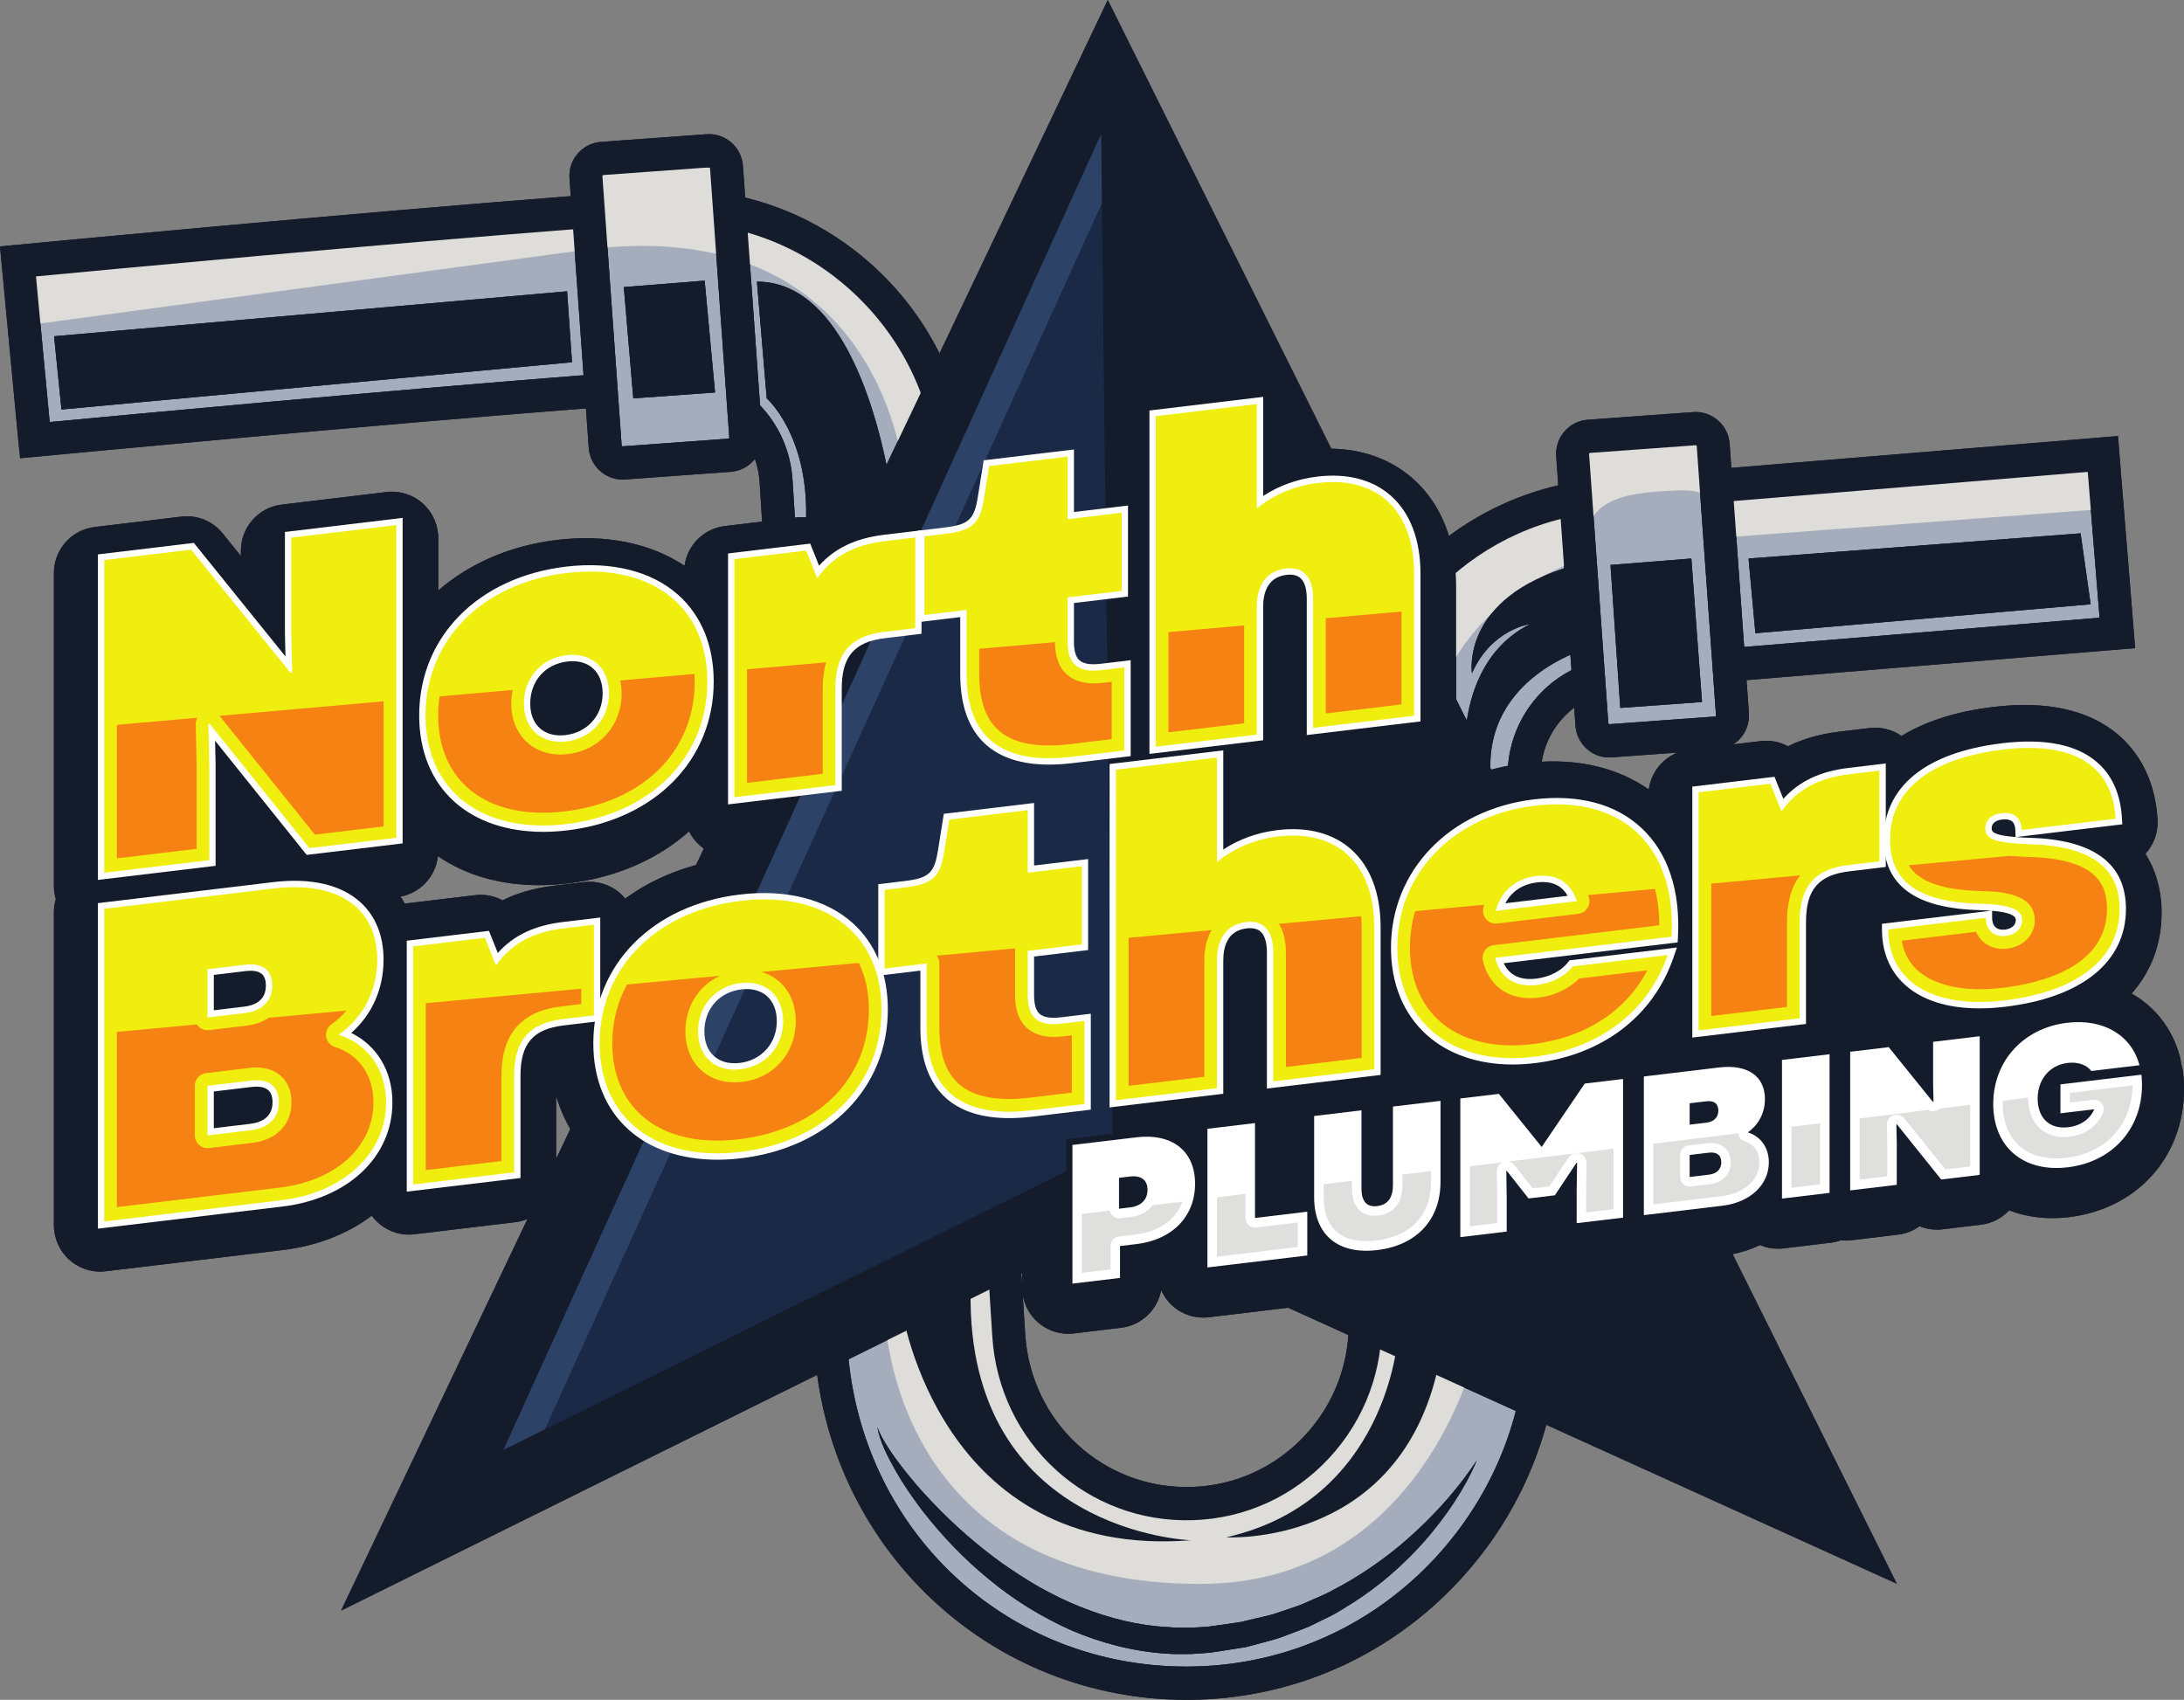 <svg width="203" height="158" viewBox="0 0 203 158" fill="none" xmlns="http://www.w3.org/2000/svg">
<rect x="0" y="0" width="203" height="158" fill="#808080" stroke="none"/>
<g clip-path="url(#clip0_5231_43393)">
<path d="M30.975 59.995L31.056 63.63C31.106 65.858 29.47 67.759 27.276 68.024L27.111 68.044C25.651 68.22 24.199 67.63 23.27 66.478L15.535 56.894L13.594 57.127V77.472L14.77 77.332V72.379L14.688 68.616C14.64 66.389 16.278 64.488 18.473 64.225L18.596 64.21C20.059 64.036 21.513 64.63 22.441 65.787L30.218 75.48L32.151 75.248V54.902L30.975 55.043V59.995Z" fill="#A5ADBC"/>
<path d="M60.507 65.678C60.507 66.818 60.302 67.904 59.923 68.9C60.667 67.65 61.066 66.194 61.066 64.582C61.066 62.658 60.511 61.186 59.415 60.206C58.808 59.662 58.024 59.258 57.099 59.003C57.401 59.202 57.689 59.424 57.962 59.668C59.603 61.137 60.507 63.272 60.507 65.678Z" fill="#A5ADBC"/>
<path d="M42.302 92.706V105.557L43.107 105.46V100.336C43.107 97.915 43.704 95.881 44.833 94.312C43.818 94.099 42.922 93.523 42.302 92.706Z" fill="#A5ADBC"/>
<path d="M47.508 73.318C47.171 73.103 46.851 72.862 46.55 72.592C44.914 71.128 44.014 69.009 44.014 66.626C44.014 65.561 44.191 64.542 44.521 63.6C43.829 64.813 43.456 66.204 43.456 67.722C43.456 69.637 44.012 71.106 45.11 72.088C45.737 72.649 46.549 73.062 47.508 73.318Z" fill="#A5ADBC"/>
<path d="M29.184 92.512C29.969 91.738 30.38 90.72 30.38 89.532C30.38 88.336 29.975 87.973 29.842 87.854C29.33 87.395 28.356 87.143 27.117 87.127C27.144 87.151 27.171 87.174 27.197 87.198C28.491 88.356 29.204 90.043 29.204 91.947C29.204 92.138 29.198 92.326 29.184 92.512Z" fill="#A5ADBC"/>
<path d="M5.713 38.063L5.028 31.256L52.709 27.078L53.17 33.67L5.713 38.063ZM3.343 25.692L4.618 39.23C10.966 38.629 35.223 36.357 54.24 34.874L53.27 21.31C34.005 22.81 9.696 25.09 3.343 25.692Z" fill="#A5ADBC"/>
<path d="M29.811 100.651C29.689 100.613 29.571 100.57 29.455 100.521C29.696 101.225 29.822 101.989 29.822 102.792C29.822 104.172 29.458 105.426 28.8 106.477C30.209 105.661 31.203 104.431 31.203 102.801C31.203 101.089 30.155 100.759 29.811 100.651Z" fill="#A5ADBC"/>
<path d="M58.864 37.029L57.983 26.683L65.496 26.086L66.463 36.479L58.864 37.029ZM65.906 15.557C65.904 15.557 65.902 15.557 65.9 15.557L56.075 16.271C56.033 16.274 55.988 16.325 55.992 16.369L57.782 41.401C57.785 41.452 57.822 41.492 57.879 41.486L67.703 40.772C67.746 40.769 67.79 40.717 67.787 40.674L65.997 15.642C65.994 15.594 65.954 15.557 65.906 15.557Z" fill="#A5ADBC"/>
<path d="M193.388 49.575L194.326 56.168L163.163 58.858L162.527 51.915L193.388 49.575ZM195.154 57.416L194.056 43.863L161.148 46.571L162.119 60.134L195.154 57.416Z" fill="#A5ADBC"/>
<path d="M135.345 64.992L136.339 66.985C136.786 64.006 138.172 60.024 142.25 57.999C142.25 57.999 138.633 58.457 136.815 62.578C136.815 62.578 135.776 55.885 145.39 52.831L145.062 48.241C141.388 49.17 138.072 50.917 135.297 53.272C135.325 53.684 135.345 54.106 135.345 54.55V64.992Z" fill="#A5ADBC"/>
<path d="M15.982 98.085C15.105 97.267 14.605 96.117 14.605 94.91V90.426C14.605 89.728 14.77 89.064 15.065 88.476L13.594 88.652V108.998L15.691 108.746C14.995 107.959 14.605 106.936 14.605 105.869V101.261C14.605 100.014 15.131 98.88 15.982 98.085Z" fill="#A5ADBC"/>
<path d="M26.843 97.157C26.81 97.185 26.776 97.212 26.742 97.239C26.785 97.263 26.828 97.288 26.869 97.312C26.861 97.27 26.854 97.229 26.848 97.187C26.846 97.177 26.845 97.167 26.843 97.157Z" fill="#A5ADBC"/>
<path d="M74.599 59.355C74.632 59.306 74.661 59.255 74.695 59.207C74.659 59.2 74.624 59.188 74.588 59.18L74.599 59.355Z" fill="#A5ADBC"/>
<path d="M161.79 78.385V91.236L162.595 91.139V86.015C162.595 83.594 163.193 81.559 164.321 79.991C163.307 79.777 162.41 79.202 161.79 78.385Z" fill="#A5ADBC"/>
<path d="M150.602 65.801L149.695 52.512L157.209 51.915L158.2 65.252L150.602 65.801ZM157.618 41.386C157.616 41.386 157.614 41.386 157.612 41.386L147.788 42.1C147.738 42.103 147.7 42.147 147.703 42.198L149.494 67.23C149.498 67.274 149.563 67.322 149.591 67.315L159.416 66.601C159.466 66.597 159.504 66.553 159.5 66.502L157.709 41.471C157.706 41.423 157.666 41.386 157.618 41.386Z" fill="#A5ADBC"/>
<path d="M179.855 77.181C179.679 77.535 179.583 77.927 179.583 78.365C179.583 79.087 179.728 79.19 179.807 79.246C179.873 79.293 180.001 79.373 180.219 79.463C179.985 78.862 179.852 78.162 179.852 77.345C179.852 77.29 179.853 77.236 179.855 77.181Z" fill="#A5ADBC"/>
<path d="M192.059 83.933C191.97 83.869 191.777 83.751 191.428 83.624C191.744 84.36 191.858 85.132 191.858 85.861C191.858 86.033 191.85 86.203 191.835 86.371C192.149 85.927 192.333 85.413 192.333 84.817C192.333 84.129 192.188 84.025 192.059 83.933Z" fill="#A5ADBC"/>
<path d="M132.47 143.181C130.503 145.415 128.227 147.405 125.688 149.016C125.041 149.398 124.424 149.839 123.749 150.172L121.718 151.169C121.024 151.461 120.312 151.712 119.608 151.985C118.909 152.281 118.177 152.462 117.448 152.661L116.353 152.955L115.804 153.097L115.246 153.188L113.009 153.537C112.639 153.605 112.26 153.64 111.877 153.661L110.734 153.739C109.97 153.733 109.205 153.776 108.443 153.707C105.389 153.515 102.395 152.741 99.612 151.55C96.845 150.316 94.256 148.73 91.952 146.816C89.627 144.928 87.56 142.757 85.735 140.414C84.84 139.227 83.99 138.008 83.254 136.719C82.54 135.429 81.801 134.1 81.546 132.632C81.785 133.328 82.164 133.952 82.555 134.564C82.95 135.173 83.374 135.763 83.818 136.336C84.704 137.483 85.646 138.583 86.648 139.622C88.633 141.715 90.803 143.614 93.111 145.281C94.276 146.099 95.467 146.874 96.696 147.57C97.931 148.253 99.195 148.879 100.5 149.387C103.097 150.423 105.826 151.106 108.591 151.24C109.279 151.314 109.972 151.28 110.663 151.298L111.699 151.24C112.044 151.227 112.39 151.2 112.737 151.139L114.82 150.842L115.34 150.766L115.85 150.64L116.873 150.4C117.556 150.242 118.247 150.104 118.903 149.853C119.566 149.624 120.239 149.418 120.898 149.172L122.832 148.324C123.485 148.056 124.086 147.679 124.718 147.361C127.186 145.984 129.513 144.302 131.612 142.338C133.726 140.388 135.645 138.19 137.27 135.746C136.115 138.461 134.41 140.929 132.47 143.181ZM113.983 142.892C125.917 140.18 128.947 130.006 129.681 126.065L128.275 125.427C127.794 129.181 126.174 132.682 123.56 135.506C120.252 139.079 115.762 141.137 110.916 141.3C101.069 141.632 92.86 134.124 92.232 124.213L91.956 119.868L90.214 120.731C90.303 142.482 110.693 143.167 110.693 143.167C91.396 144.679 85.665 129.142 84.253 123.683L78.874 126.346C80.527 142.718 93.811 154.91 110.272 154.909C110.635 154.909 111 154.903 111.366 154.891C119.82 154.607 127.654 151.017 133.425 144.782C137.053 140.862 139.589 136.194 140.897 131.151L133.506 127.799C129.513 143.844 113.983 142.892 113.983 142.892Z" fill="#A5ADBC"/>
<path d="M85.581 36.522C84.177 32.799 81.882 29.456 78.821 26.759C76.075 24.34 72.901 22.611 69.499 21.628L70.647 37.679C72.433 39.556 73.498 41.981 73.664 44.609L73.887 48.118L74.036 48.1C74.337 48.064 74.635 48.063 74.927 48.09C75.094 40.373 71.265 37.029 71.265 37.029L70.356 26.177C77.873 26.177 81.165 37.22 82.398 43.208L85.581 36.522Z" fill="#A5ADBC"/>
<path d="M95.001 118.36L94.936 118.392L95.001 119.426V118.36Z" fill="#A5ADBC"/>
<path d="M145.964 60.862C143.594 61.898 138.41 64.912 138.526 71.376L138.608 71.541C139.117 71.403 139.636 71.284 140.165 71.182C140.481 67.307 142.765 63.989 146.067 62.291L145.964 60.862Z" fill="#A5ADBC"/>
<path d="M5.028 31.256L5.713 38.063L53.17 33.67L52.709 27.078L5.028 31.256Z" fill="#141C2C"/>
<path d="M57.983 26.683L58.864 37.029L66.463 36.479L65.496 26.086L57.983 26.683Z" fill="#141C2C"/>
<path d="M149.695 52.512L150.602 65.801L158.2 65.252L157.209 51.915L149.695 52.512Z" fill="#141C2C"/>
<path d="M194.325 56.168L193.387 49.575L162.526 51.915L163.162 58.858L194.325 56.168Z" fill="#141C2C"/>
<path d="M131.612 142.338C129.512 144.302 127.185 145.984 124.717 147.361C124.085 147.679 123.484 148.056 122.831 148.324L120.897 149.172C120.239 149.418 119.566 149.624 118.902 149.853C118.246 150.104 117.555 150.242 116.872 150.399L115.849 150.64L115.339 150.766L114.819 150.842L112.737 151.139C112.389 151.2 112.043 151.227 111.698 151.24L110.662 151.298C109.971 151.28 109.278 151.314 108.59 151.24C105.825 151.106 103.096 150.423 100.499 149.387C99.194 148.879 97.931 148.253 96.695 147.57C95.466 146.874 94.275 146.099 93.11 145.281C90.802 143.614 88.632 141.715 86.647 139.622C85.645 138.583 84.703 137.483 83.817 136.336C83.373 135.763 82.949 135.173 82.555 134.564C82.163 133.952 81.785 133.328 81.545 132.632C81.801 134.099 82.54 135.429 83.253 136.719C83.99 138.008 84.839 139.227 85.734 140.414C87.559 142.756 89.627 144.928 91.951 146.816C94.255 148.73 96.844 150.316 99.611 151.55C102.394 152.741 105.388 153.515 108.442 153.707C109.204 153.776 109.97 153.733 110.733 153.739L111.876 153.661C112.259 153.64 112.638 153.605 113.008 153.537L115.245 153.188L115.803 153.097L116.352 152.955L117.447 152.661C118.176 152.462 118.909 152.281 119.607 151.985C120.311 151.712 121.023 151.461 121.717 151.169L123.748 150.172C124.423 149.839 125.041 149.397 125.687 149.016C128.226 147.405 130.502 145.415 132.469 143.181C134.409 140.929 136.114 138.461 137.269 135.746C135.644 138.19 133.725 140.388 131.612 142.338Z" fill="#141C2C"/>
<path d="M191.835 86.371C191.85 86.203 191.858 86.033 191.858 85.861C191.858 85.132 191.744 84.36 191.428 83.624C191.777 83.751 191.97 83.869 192.059 83.933C192.188 84.025 192.333 84.129 192.333 84.817C192.333 85.413 192.149 85.927 191.835 86.371ZM179.807 79.246C179.729 79.19 179.583 79.087 179.583 78.365C179.583 77.927 179.68 77.535 179.856 77.181C179.854 77.236 179.853 77.29 179.853 77.346C179.853 78.162 179.986 78.862 180.219 79.463C180.002 79.373 179.874 79.293 179.807 79.246ZM162.594 86.015V91.139L161.79 91.236V78.385C162.41 79.202 163.306 79.778 164.321 79.991C163.193 81.559 162.594 83.594 162.594 86.015ZM159.416 66.601L149.591 67.315C149.563 67.322 149.498 67.274 149.494 67.23L147.703 42.198C147.7 42.147 147.738 42.103 147.788 42.1L157.612 41.386C157.614 41.386 157.616 41.386 157.618 41.386C157.666 41.386 157.706 41.423 157.709 41.471L159.5 66.502C159.504 66.553 159.466 66.597 159.416 66.601ZM153.249 73.384C151.082 71.866 147.861 70.573 143.305 70.801C143.639 68.761 144.735 66.98 146.316 65.78L146.436 67.451C146.496 68.299 146.88 69.073 147.518 69.629C148.097 70.135 148.821 70.406 149.58 70.406C149.657 70.406 149.734 70.403 149.811 70.398L155.927 69.953C154.499 70.519 153.463 71.827 153.249 73.384ZM140.165 71.182C139.637 71.284 139.117 71.403 138.609 71.541L138.527 71.376C138.41 64.912 143.594 61.898 145.965 60.862L146.067 62.291C142.765 63.989 140.481 67.307 140.165 71.182ZM133.425 144.782C127.654 151.017 119.819 154.607 111.365 154.891C110.999 154.903 110.635 154.909 110.271 154.909C93.811 154.91 80.527 142.718 78.874 126.346L84.252 123.683C85.664 129.142 91.396 144.679 110.693 143.167C110.693 143.167 90.303 142.482 90.213 120.731L91.956 119.868L92.231 124.213C92.86 134.124 101.069 141.632 110.915 141.3C115.761 141.137 120.252 139.079 123.56 135.506C126.173 132.682 127.794 129.181 128.275 125.427L129.68 126.065C128.946 130.006 125.916 140.18 113.983 142.892C113.983 142.892 129.512 143.844 133.506 127.799L140.897 131.151C139.589 136.194 137.053 140.862 133.425 144.782ZM70.357 26.177L71.266 37.029C71.266 37.029 75.095 40.373 74.928 48.09C74.635 48.064 74.337 48.065 74.036 48.1L73.887 48.118L73.665 44.609C73.498 41.981 72.434 39.556 70.647 37.679L69.499 21.628C72.901 22.611 76.076 24.34 78.821 26.759C81.882 29.456 84.177 32.799 85.581 36.522L82.398 43.208C81.165 37.22 77.873 26.177 70.357 26.177ZM74.6 59.355L74.588 59.18C74.624 59.188 74.659 59.2 74.695 59.207C74.662 59.255 74.632 59.306 74.6 59.355ZM95.001 118.36V119.426L94.935 118.392L95.001 118.36ZM96.443 122.882C97.233 123.589 98.248 123.974 99.293 123.974C99.462 123.974 99.631 123.964 99.8 123.944L104.221 123.414C106.109 123.187 107.587 121.747 107.929 119.924C108.175 120.472 108.534 120.969 108.99 121.378C109.78 122.085 110.796 122.47 111.841 122.47C112.009 122.47 112.179 122.46 112.348 122.44L119.734 121.554L125.328 124.091C125.097 127.561 123.705 130.819 121.318 133.397C118.57 136.366 114.839 138.076 110.813 138.211C102.644 138.482 95.814 132.249 95.292 124.015L95.056 120.304C95.207 121.293 95.69 122.208 96.443 122.882ZM145.062 48.241L145.39 52.831C135.776 55.885 136.816 62.578 136.816 62.578C138.633 58.457 142.251 57.999 142.251 57.999C138.172 60.024 136.786 64.006 136.339 66.985L135.345 64.992V54.55C135.345 54.106 135.326 53.685 135.297 53.272C138.072 50.917 141.388 49.17 145.062 48.241ZM64.69 80.407C62.226 81.076 60.008 82.141 58.112 83.527C57.974 83.36 57.828 83.199 57.664 83.052C56.747 82.231 55.525 81.846 54.307 81.991L51.506 82.326C49.705 82.542 48.11 82.993 46.705 83.686C45.95 83.278 45.072 83.099 44.175 83.205L37.622 83.99C37.5 83.768 37.367 83.553 37.228 83.341C39.089 82.993 40.498 81.457 40.707 79.576C43.266 81.347 46.498 82.277 50.102 82.277C50.971 82.277 51.861 82.223 52.767 82.115C57.301 81.571 61.164 79.849 64.048 77.279C64.289 77.758 64.613 78.195 65.02 78.559C65.147 78.674 65.282 78.776 65.42 78.873L64.69 80.407ZM51.693 107.711V101.86C52.013 102.955 52.459 103.984 53.011 104.941L51.693 107.711ZM43.107 100.336V105.461L42.302 105.557V92.706C42.922 93.523 43.818 94.099 44.834 94.312C43.705 95.881 43.107 97.915 43.107 100.336ZM44.521 63.6C44.191 64.542 44.014 65.561 44.014 66.626C44.014 69.009 44.914 71.128 46.55 72.592C46.851 72.862 47.171 73.103 47.508 73.318C46.549 73.062 45.737 72.649 45.11 72.088C44.012 71.106 43.456 69.637 43.456 67.722C43.456 66.204 43.829 64.813 44.521 63.6ZM59.415 60.206C60.511 61.186 61.066 62.658 61.066 64.582C61.066 66.194 60.667 67.65 59.923 68.9C60.302 67.904 60.507 66.818 60.507 65.678C60.507 63.272 59.603 61.137 57.962 59.668C57.689 59.424 57.401 59.202 57.099 59.003C58.024 59.258 58.808 59.662 59.415 60.206ZM32.151 75.248L30.218 75.48L22.441 65.787C21.513 64.63 20.059 64.036 18.596 64.21L18.473 64.225C16.278 64.488 14.64 66.389 14.688 68.616L14.77 72.379V77.332L13.594 77.472V57.127L15.535 56.894L23.27 66.478C24.199 67.63 25.651 68.22 27.111 68.044L27.276 68.024C29.47 67.759 31.106 65.858 31.056 63.63L30.975 59.995V55.043L32.151 54.902V75.248ZM28.8 106.477C29.458 105.426 29.822 104.172 29.822 102.792C29.822 101.989 29.696 101.225 29.455 100.521C29.571 100.57 29.69 100.613 29.811 100.651C30.155 100.759 31.203 101.089 31.203 102.801C31.203 104.431 30.209 105.661 28.8 106.477ZM27.196 87.198C27.17 87.174 27.144 87.151 27.117 87.127C28.356 87.143 29.329 87.395 29.842 87.854C29.975 87.973 30.38 88.336 30.38 89.532C30.38 90.72 29.969 91.738 29.183 92.512C29.197 92.326 29.204 92.138 29.204 91.947C29.204 90.043 28.491 88.356 27.196 87.198ZM26.742 97.239C26.776 97.211 26.81 97.184 26.843 97.156C26.845 97.166 26.846 97.176 26.848 97.186C26.854 97.228 26.861 97.27 26.869 97.312C26.828 97.287 26.785 97.263 26.742 97.239ZM15.691 108.746L13.594 108.998V88.652L15.065 88.476C14.77 89.064 14.605 89.728 14.605 90.426V94.91C14.605 96.117 15.105 97.268 15.982 98.085C15.131 98.88 14.605 100.014 14.605 101.261V105.869C14.605 106.936 14.995 107.959 15.691 108.746ZM67.703 40.772L57.879 41.486C57.822 41.493 57.785 41.452 57.782 41.401L55.992 16.369C55.988 16.325 56.033 16.274 56.075 16.271L65.9 15.557C65.902 15.557 65.904 15.557 65.906 15.557C65.954 15.557 65.994 15.594 65.997 15.642L67.787 40.675C67.79 40.717 67.746 40.769 67.703 40.772ZM4.618 39.23L3.343 25.692C9.696 25.09 34.005 22.81 53.27 21.31L54.24 34.874C35.223 36.357 10.966 38.629 4.618 39.23ZM194.056 43.863L195.153 57.416L162.118 60.134L161.148 46.571L194.056 43.863ZM202.742 98.904C202.718 98.677 202.678 98.45 202.618 98.226C201.924 95.615 200.312 93.584 198.13 92.351C199.942 90.303 200.919 87.753 200.919 84.817C200.919 83.48 200.677 81.348 199.413 79.365C200.175 78.531 200.611 77.398 200.541 76.182C200.3 72.014 198.4 69.579 196.849 68.269C194.133 65.977 190.241 65.116 185.287 65.711C181.552 66.158 178.788 67.154 176.744 68.411C175.887 67.813 174.84 67.544 173.795 67.669L170.994 68.005C169.193 68.221 167.598 68.671 166.193 69.365C165.437 68.957 164.557 68.777 163.662 68.884L161.11 69.19C162.051 68.58 162.644 67.483 162.558 66.281L162.339 63.217L198.459 60.245L196.862 40.531L160.928 43.488L160.767 41.248C160.642 39.498 159.121 38.185 157.391 38.303L147.567 39.017C145.831 39.144 144.52 40.67 144.646 42.42L144.838 45.117C141.082 45.986 137.645 47.611 134.678 49.822C133.898 47.285 132.565 45.6 131.377 44.537C129.898 43.213 127.437 41.768 123.745 41.708L102.966 0.001L87.326 32.856C85.749 29.692 83.565 26.834 80.839 24.432C77.46 21.454 73.503 19.401 69.266 18.364L69.055 15.42C68.93 13.67 67.415 12.35 65.679 12.475L55.855 13.188C55.014 13.25 54.246 13.637 53.695 14.28C53.142 14.923 52.872 15.744 52.933 16.591L53.05 18.228C31.195 19.929 2.865 22.632 1.526 22.76L0 22.906L1.711 41.059L1.873 42.595L3.399 42.45C4.735 42.322 32.956 39.634 54.461 37.957L54.723 41.624C54.843 43.296 56.232 44.577 57.87 44.577C57.946 44.577 58.022 44.574 58.099 44.568L67.923 43.855C68.765 43.794 69.532 43.406 70.084 42.763C70.112 42.73 70.137 42.694 70.164 42.66C70.404 43.343 70.557 44.062 70.604 44.807L70.837 48.484L67.364 48.9C65.408 49.135 63.894 50.672 63.625 52.588C60.475 50.491 56.336 49.64 51.754 50.19C47.393 50.712 43.61 52.393 40.736 54.886V50.03C40.736 48.794 40.212 47.616 39.294 46.795C38.377 45.974 37.155 45.589 35.937 45.734L26.175 46.904C24.016 47.163 22.39 49.009 22.39 51.201V51.674L20.704 49.586C19.775 48.435 18.326 47.845 16.867 48.019L8.794 48.987C6.634 49.246 5.008 51.092 5.008 53.284V82.344C5.008 82.764 5.073 83.176 5.189 83.571C5.072 83.964 5.008 84.38 5.008 84.809V113.87C5.008 115.106 5.533 116.284 6.45 117.105C7.24 117.812 8.256 118.197 9.301 118.197C9.469 118.197 9.639 118.187 9.808 118.166L26.283 116.192C29.505 115.806 32.332 114.672 34.557 112.999C34.733 113.239 34.934 113.463 35.159 113.664C35.949 114.371 36.964 114.756 38.009 114.756C38.177 114.756 38.347 114.746 38.516 114.725L47.907 113.6C48.301 113.553 48.677 113.451 49.029 113.306L31.701 149.707L75.955 127.792C77.025 135.782 80.737 143.096 86.564 148.599C92.983 154.662 101.402 158 110.271 158C110.668 158 111.066 157.993 111.467 157.98C120.742 157.669 129.336 153.73 135.667 146.891C139.527 142.72 142.259 137.777 143.729 132.435L176.307 147.208L161.043 116.571C161.955 116.392 162.806 116.105 163.581 115.726C164.106 115.949 164.67 116.069 165.246 116.069C165.414 116.069 165.584 116.059 165.752 116.039L170.174 115.509C170.503 115.469 170.817 115.389 171.117 115.281C171.271 115.298 171.427 115.309 171.584 115.309C171.752 115.309 171.921 115.299 172.09 115.279L176.42 114.76C177.166 114.671 177.848 114.392 178.421 113.976C179.084 114.247 179.815 114.353 180.548 114.265L184.13 113.836C185.168 113.712 186.08 113.218 186.751 112.498C187.981 112.977 189.334 113.226 190.763 113.226C191.27 113.226 191.786 113.195 192.31 113.132C199.195 112.307 203.658 106.685 202.922 99.764C202.891 99.469 202.83 99.182 202.742 98.904Z" fill="#141C2C"/>
<path d="M195.153 47.341L160.306 49.957C160.306 49.957 161.558 45.367 155.969 45.585C150.379 45.804 147.12 46.428 147.12 51.914C147.12 51.914 134.993 55.6 133.01 67.373C131.028 79.145 131.443 55.687 131.443 55.687C131.443 55.687 137.391 50.315 138.525 49.575C139.658 48.834 140.428 47.88 143.311 47.121C146.195 46.363 145.939 44.162 146.067 43.863C146.195 43.563 145.374 42.779 146.56 42.446C147.746 42.113 147.094 40.661 149.979 40.531C152.863 40.4 155.356 40.529 157.051 40.531C158.747 40.532 159.251 40.521 159.718 41.778C160.185 43.036 159.643 44.668 160.306 44.577C160.969 44.486 168.093 44.8 169.173 44.577C170.252 44.354 187.366 43.863 187.366 43.863L194.325 43.114C194.325 43.114 195.775 44.943 195.153 47.341Z" fill="#DEDDDA"/>
<path d="M137.079 125.928C137.079 125.928 132.124 147.227 111.569 147.227C85.929 147.227 82.446 127.641 82.222 121.843C81.999 116.044 90.367 114.999 90.367 114.999C90.367 114.999 92.923 116.411 93.344 117.809C93.766 119.207 92.731 138.184 108.676 139.502C124.622 140.819 128.037 123.932 128.228 123.16C128.418 122.389 137.564 124.26 138.219 123.974C138.873 123.687 137.079 125.928 137.079 125.928Z" fill="#DEDDDA"/>
<path d="M83.849 43.114C83.849 43.114 81.347 19.58 54.24 23.244C28.772 26.687 2.245 30.27 2.245 30.27V24.465L54.027 19.405C54.027 19.405 53.974 16.071 55.203 15.557C56.433 15.043 65.412 15.722 66.463 15.557C67.513 15.392 68.259 20.278 68.259 20.278C68.259 20.278 82.956 24.237 88.651 37.798C94.347 51.359 83.849 43.114 83.849 43.114Z" fill="#DEDDDA"/>
<path d="M56.617 36.362C56.605 36.179 56.613 35.995 56.62 35.812C56.5 35.659 56.281 35.091 56.221 34.985C56.175 34.901 56.135 34.816 56.095 34.73C36.834 36.206 11.174 38.609 4.618 39.23L3.343 25.692C9.839 25.076 35.111 22.706 54.566 21.21C54.592 21.127 54.616 21.044 54.643 20.962C54.649 20.943 54.656 20.925 54.663 20.906C54.598 20.707 54.537 20.506 54.465 20.309C54.212 19.611 54.284 18.829 54.512 18.114C32.481 19.806 2.895 22.629 1.526 22.76L0 22.906L1.711 41.059L1.873 42.595L3.399 42.45C4.785 42.317 35.095 39.43 56.833 37.774C56.726 37.338 56.653 36.888 56.617 36.362Z" fill="#141C2C"/>
<path d="M146.316 47.956C145.988 46.847 146.192 45.683 146.797 44.73C133.111 46.873 123.077 58.904 123.587 73.122L125.355 122.5C125.5 126.559 124.066 130.428 121.318 133.397C118.57 136.366 114.839 138.076 110.814 138.211C102.645 138.482 95.814 132.249 95.292 124.015L90.189 43.545C89.718 36.117 86.398 29.329 80.84 24.432C76.724 20.806 71.755 18.548 66.463 17.831C66.836 18.454 67.069 19.174 67.128 19.904C67.13 19.927 67.131 19.942 67.133 19.962C67.153 20.072 67.172 20.183 67.195 20.294C67.255 20.571 67.327 20.847 67.404 21.12C71.597 21.935 75.519 23.849 78.822 26.759C83.76 31.111 86.71 37.142 87.129 43.742L92.232 124.213C92.86 134.124 101.069 141.632 110.915 141.3C115.762 141.137 120.252 139.079 123.56 135.506C126.868 131.932 128.593 127.274 128.418 122.389L126.65 73.01C126.211 60.717 134.642 50.264 146.316 47.956Z" fill="#141C2C"/>
<path d="M148.509 64.609C148.367 64.345 148.252 64.073 148.179 63.807C147.974 63.055 148.025 62.308 148.244 61.596C148.244 61.588 148.246 61.581 148.246 61.573C148.237 61.594 148.227 61.616 148.218 61.638C148.23 61.608 148.237 61.577 148.247 61.547C148.247 61.515 148.245 61.484 148.244 61.452C143.381 62.747 139.944 67.253 140.133 72.52L141.901 121.9C142.206 130.42 139.195 138.547 133.424 144.782C127.654 151.017 119.819 154.607 111.365 154.891C110.999 154.903 110.634 154.909 110.271 154.909C93.389 154.91 79.845 142.086 78.767 125.08L73.664 44.609C73.476 41.651 72.154 38.947 69.941 36.997C69.679 36.766 69.406 36.555 69.127 36.353C69.334 37.038 69.433 37.76 69.398 38.494C69.366 39.179 69.189 39.809 68.894 40.355C69.899 41.618 70.499 43.155 70.604 44.807L75.707 125.277C76.275 134.241 80.131 142.524 86.564 148.599C92.983 154.662 101.402 158 110.271 158C110.668 158 111.066 157.993 111.466 157.98C120.741 157.669 129.336 153.73 135.667 146.891C141.998 140.051 145.3 131.136 144.965 121.788L143.197 72.408C143.068 68.815 145.286 65.719 148.509 64.609Z" fill="#141C2C"/>
<path d="M159.501 46.706L194.055 43.863L195.153 57.416L160.688 60.252C161.053 61.213 161.248 62.243 161.355 63.298L198.459 60.245L196.862 40.531L159.329 43.62C159.546 44.119 159.67 44.66 159.66 45.179C159.651 45.691 159.582 46.199 159.501 46.706Z" fill="#141C2C"/>
<path d="M65.906 15.557C65.904 15.557 65.902 15.557 65.9 15.557L56.075 16.271C56.033 16.274 55.988 16.325 55.992 16.369L57.782 41.401C57.785 41.452 57.822 41.493 57.879 41.486L67.703 40.772C67.746 40.769 67.79 40.717 67.787 40.675L65.997 15.642C65.994 15.594 65.954 15.557 65.906 15.557ZM57.87 44.577C56.232 44.577 54.843 43.296 54.723 41.624L52.933 16.591C52.872 15.744 53.142 14.923 53.695 14.28C54.246 13.637 55.014 13.25 55.855 13.188L65.679 12.475C67.415 12.35 68.93 13.67 69.055 15.42L70.846 40.452C70.906 41.3 70.636 42.12 70.084 42.763C69.532 43.406 68.765 43.794 67.923 43.855L58.099 44.568C58.022 44.574 57.946 44.577 57.87 44.577Z" fill="#141C2C"/>
<path d="M5.028 31.256L5.713 38.063L53.17 33.67L52.709 27.078L5.028 31.256Z" fill="#141C2C"/>
<path d="M57.983 26.683L58.864 37.029L66.463 36.479L65.496 26.086L57.983 26.683Z" fill="#141C2C"/>
<path d="M157.618 41.386C157.616 41.386 157.613 41.386 157.611 41.386L147.787 42.1C147.738 42.103 147.699 42.147 147.703 42.198L149.493 67.23C149.497 67.274 149.563 67.322 149.59 67.315L159.415 66.601C159.465 66.597 159.503 66.553 159.5 66.502L157.709 41.471C157.705 41.423 157.665 41.386 157.618 41.386ZM149.579 70.406C148.821 70.406 148.096 70.135 147.518 69.629C146.88 69.073 146.495 68.299 146.436 67.451L144.645 42.42C144.519 40.67 145.83 39.144 147.566 39.017L157.391 38.303C159.121 38.185 160.642 39.498 160.767 41.248L162.558 66.281C162.682 68.031 161.371 69.557 159.635 69.683L149.811 70.397C149.734 70.403 149.656 70.406 149.579 70.406Z" fill="#141C2C"/>
<path d="M149.695 52.512L150.602 65.801L158.2 65.252L157.209 51.915L149.695 52.512Z" fill="#141C2C"/>
<path d="M70.356 26.178L71.265 37.029C71.265 37.029 75.343 40.589 74.899 48.842C74.899 48.842 76.989 50.307 77.579 50.078C78.17 49.849 81.395 49.254 81.531 49.208C81.668 49.163 83.031 46.965 83.031 46.965C83.031 46.965 80.668 26.178 70.356 26.178Z" fill="#141C2C"/>
<path d="M83.849 121.827C83.849 121.827 87.325 144.998 110.693 143.167C110.693 143.167 89.88 142.472 90.214 120.06C90.214 120.06 86.12 120.361 83.849 121.827Z" fill="#141C2C"/>
<path d="M129.903 124.489C129.903 124.489 128.881 139.506 113.983 142.892C113.983 142.892 129.512 143.844 133.506 127.799C137.499 111.754 129.903 124.489 129.903 124.489Z" fill="#141C2C"/>
<path d="M147.12 60.421C147.12 60.421 137.362 63.298 138.633 72.834L136.18 70.752C136.18 70.752 135.239 61.479 142.251 57.999C142.251 57.999 138.633 58.457 136.816 62.578C136.816 62.578 135.719 55.527 146.17 52.597L147.12 60.421Z" fill="#141C2C"/>
<path d="M162.526 51.915L163.162 58.858L194.325 56.168L193.387 49.575L162.526 51.915Z" fill="#141C2C"/>
<path d="M137.269 135.746C136.114 138.461 134.409 140.929 132.469 143.181C130.502 145.415 128.226 147.405 125.687 149.016C125.041 149.397 124.423 149.839 123.748 150.172L121.717 151.169C121.023 151.461 120.311 151.712 119.607 151.985C118.909 152.281 118.176 152.462 117.447 152.661L116.352 152.955L115.803 153.097L115.245 153.188L113.008 153.537C112.637 153.605 112.259 153.64 111.876 153.661L110.733 153.739C109.97 153.733 109.204 153.776 108.442 153.707C105.388 153.515 102.394 152.741 99.611 151.55C96.844 150.316 94.255 148.73 91.951 146.816C89.627 144.928 87.559 142.756 85.734 140.414C84.839 139.227 83.99 138.008 83.253 136.719C82.54 135.429 81.801 134.099 81.545 132.632C81.785 133.328 82.163 133.952 82.555 134.564C82.949 135.173 83.373 135.763 83.817 136.336C84.703 137.483 85.645 138.583 86.647 139.622C88.632 141.715 90.802 143.614 93.11 145.281C94.275 146.099 95.466 146.874 96.695 147.57C97.931 148.253 99.194 148.879 100.499 149.387C103.096 150.423 105.825 151.106 108.59 151.24C109.278 151.314 109.971 151.28 110.662 151.298L111.698 151.24C112.043 151.227 112.389 151.2 112.737 151.139L114.819 150.842L115.339 150.766L115.849 150.64L116.872 150.399C117.555 150.242 118.246 150.104 118.902 149.853C119.566 149.624 120.239 149.418 120.897 149.172L122.831 148.324C123.484 148.056 124.085 147.679 124.717 147.361C127.185 145.984 129.511 144.302 131.612 142.338C133.725 140.388 135.644 138.19 137.269 135.746Z" fill="#141C2C"/>
<path d="M90.78 98.723C90.136 98.145 90.039 96.684 90.039 95.864V89.886C90.039 88.65 89.514 87.472 88.597 86.651C88.366 86.445 88.116 86.265 87.851 86.115C89.327 85.358 90.347 84.197 90.987 82.561C91.201 83.376 91.649 84.119 92.287 84.689C92.45 84.836 92.624 84.968 92.804 85.087C91.617 85.862 90.845 87.208 90.845 88.719V92.829C90.845 95.146 91.569 96.969 92.997 98.248C93.48 98.68 94.017 99.025 94.608 99.283C92.785 99.454 91.371 99.251 90.78 98.723ZM83.609 75.828L83.177 78.53L81.326 78.752C79.838 78.931 78.603 79.864 77.979 81.145C75.126 79.812 71.681 79.327 67.94 79.775C64.156 80.229 60.809 81.556 58.112 83.527C57.974 83.36 57.828 83.199 57.664 83.052C56.746 82.231 55.525 81.846 54.306 81.991L51.506 82.326C49.705 82.542 48.11 82.993 46.705 83.686C45.95 83.278 45.071 83.099 44.174 83.205L37.622 83.99C37.499 83.768 37.366 83.553 37.227 83.341C39.089 82.993 40.497 81.457 40.706 79.576C43.266 81.347 46.498 82.277 50.102 82.277C50.97 82.277 51.861 82.223 52.767 82.115C57.301 81.571 61.163 79.849 64.047 77.279C64.288 77.758 64.613 78.195 65.02 78.559C65.809 79.266 66.825 79.651 67.87 79.651C68.038 79.651 68.208 79.641 68.377 79.621L77.768 78.495C79.928 78.236 81.554 76.391 81.554 74.198V65.231C81.554 64.803 81.592 64.536 81.624 64.387C81.75 64.347 81.965 64.293 82.299 64.252L85.16 63.91C85.163 67.324 86.042 70.092 87.772 72.167L87.34 72.219C85.437 72.447 83.914 73.92 83.609 75.828ZM76.109 98.485C76.488 97.489 76.694 96.403 76.694 95.264C76.694 92.857 75.79 90.723 74.149 89.253C73.876 89.009 73.588 88.788 73.286 88.589C74.211 88.844 74.995 89.247 75.602 89.791C76.697 90.771 77.252 92.244 77.252 94.168C77.252 95.78 76.854 97.236 76.109 98.485ZM61.296 101.673C60.198 100.691 59.642 99.222 59.642 97.308C59.642 95.788 60.016 94.396 60.709 93.183C60.378 94.126 60.2 95.145 60.2 96.212C60.2 98.595 61.101 100.714 62.737 102.177C63.038 102.447 63.358 102.689 63.694 102.903C62.735 102.647 61.923 102.235 61.296 101.673ZM43.107 100.336V105.46L42.302 105.557V92.706C42.922 93.523 43.818 94.099 44.833 94.312C43.704 95.881 43.107 97.915 43.107 100.336ZM28.8 106.477C29.457 105.426 29.822 104.172 29.822 102.792C29.822 101.989 29.696 101.225 29.454 100.521C29.571 100.57 29.689 100.613 29.811 100.651C30.155 100.759 31.203 101.089 31.203 102.801C31.203 104.431 30.209 105.661 28.8 106.477ZM27.196 87.198C27.17 87.174 27.143 87.151 27.116 87.127C28.355 87.143 29.329 87.395 29.841 87.854C29.975 87.973 30.379 88.336 30.379 89.532C30.379 90.72 29.968 91.738 29.183 92.512C29.197 92.326 29.203 92.138 29.203 91.947C29.203 90.043 28.491 88.356 27.196 87.198ZM26.742 97.239C26.776 97.211 26.809 97.184 26.843 97.156C26.844 97.166 26.846 97.176 26.848 97.186C26.854 97.228 26.861 97.27 26.869 97.312C26.827 97.287 26.785 97.263 26.742 97.239ZM15.691 108.746L13.593 108.998V88.652L15.065 88.476C14.77 89.064 14.605 89.728 14.605 90.426V94.91C14.605 96.117 15.105 97.267 15.982 98.085C15.131 98.88 14.605 100.014 14.605 101.261V105.869C14.605 106.936 14.995 107.959 15.691 108.746ZM13.593 57.127L15.534 56.894L23.27 66.478C24.199 67.63 25.65 68.22 27.111 68.044L27.276 68.024C29.47 67.758 31.106 65.858 31.056 63.63L30.975 59.995V55.043L32.151 54.902V75.248L30.218 75.48L22.441 65.786C21.513 64.63 20.058 64.035 18.596 64.21L18.473 64.225C16.278 64.488 14.64 66.389 14.688 68.616L14.769 72.379V77.332L13.593 77.472V57.127ZM44.52 63.6C44.191 64.542 44.013 65.561 44.013 66.626C44.013 69.009 44.914 71.128 46.549 72.592C46.85 72.862 47.171 73.103 47.507 73.318C46.548 73.062 45.737 72.649 45.109 72.088C44.012 71.106 43.456 69.637 43.456 67.722C43.456 66.204 43.829 64.813 44.52 63.6ZM59.415 60.206C60.51 61.186 61.065 62.658 61.065 64.582C61.065 66.194 60.667 67.65 59.922 68.9C60.302 67.904 60.507 66.818 60.507 65.678C60.507 63.272 59.603 61.137 57.961 59.668C57.689 59.424 57.4 59.202 57.098 59.003C58.024 59.258 58.808 59.662 59.415 60.206ZM72.163 57.601C72.784 58.418 73.679 58.994 74.695 59.207C73.567 60.776 72.968 62.81 72.968 65.231V70.356L72.163 70.452V57.601ZM94.694 50.59C94.907 51.406 95.356 52.149 95.993 52.72C96.156 52.866 96.33 52.998 96.511 53.117C95.324 53.892 94.551 55.239 94.551 56.75V60.859C94.551 63.176 95.275 64.999 96.704 66.278C97.186 66.71 97.723 67.055 98.314 67.313C96.492 67.485 95.077 67.281 94.487 66.753C93.842 66.175 93.746 64.715 93.746 63.895V57.917C93.746 56.68 93.221 55.503 92.303 54.681C92.072 54.475 91.822 54.295 91.557 54.145C93.034 53.387 94.053 52.227 94.694 50.59ZM111.333 43.751L112.138 43.654V48.497C112.138 49.955 112.865 51.298 114.044 52.094C112.828 53.477 112.138 55.388 112.138 57.63V65.661L111.333 65.758V43.751ZM118.915 82.38C119.875 82.264 121.185 82.275 121.97 82.977C122.669 83.602 123.054 84.861 123.054 86.519V95.878L122.248 95.975V88.849C122.248 85.868 121.038 84.158 120.022 83.25C119.645 82.912 119.23 82.627 118.786 82.397C118.829 82.391 118.872 82.385 118.915 82.38ZM134.353 85.337C134.401 85.971 134.589 86.59 134.905 87.147C134.327 88.123 134.152 89.293 134.424 90.403C134.641 91.289 134.973 92.09 135.405 92.795C134.327 91.786 133.782 90.315 133.782 88.421C133.782 87.325 133.979 86.289 134.353 85.337ZM108.432 89.6V97.631L107.627 97.727V75.721L108.432 75.624V80.467C108.432 81.925 109.158 83.269 110.338 84.064C109.122 85.446 108.432 87.358 108.432 89.6ZM161.789 78.385C162.41 79.202 163.306 79.777 164.321 79.991C163.192 81.559 162.594 83.594 162.594 86.015V91.139L161.789 91.236V78.385ZM179.855 77.181C179.853 77.236 179.853 77.29 179.853 77.345C179.853 78.162 179.986 78.862 180.219 79.463C180.001 79.373 179.873 79.293 179.807 79.246C179.728 79.19 179.583 79.087 179.583 78.365C179.583 77.927 179.68 77.535 179.855 77.181ZM192.059 83.933C192.187 84.025 192.333 84.129 192.333 84.817C192.333 85.413 192.148 85.927 191.835 86.371C191.85 86.203 191.857 86.033 191.857 85.861C191.857 85.132 191.744 84.36 191.427 83.624C191.777 83.751 191.97 83.869 192.059 83.933ZM122.622 50.41C123.582 50.294 124.891 50.306 125.676 51.007C126.374 51.632 126.759 52.891 126.759 54.55V63.909L125.955 64.005V56.879C125.955 53.898 124.744 52.189 123.729 51.28C123.352 50.942 122.937 50.657 122.492 50.427C122.536 50.421 122.579 50.416 122.622 50.41ZM202.922 99.764C202.891 99.469 202.829 99.181 202.741 98.904C202.718 98.677 202.677 98.45 202.618 98.226C201.924 95.615 200.312 93.584 198.13 92.351C199.942 90.303 200.918 87.753 200.918 84.817C200.918 83.48 200.677 81.348 199.412 79.365C200.175 78.531 200.611 77.398 200.541 76.182C200.3 72.014 198.4 69.579 196.848 68.269C194.133 65.977 190.24 65.116 185.286 65.71C181.552 66.158 178.788 67.154 176.743 68.411C175.887 67.813 174.839 67.544 173.794 67.669L170.993 68.005C169.193 68.221 167.597 68.671 166.193 69.365C165.437 68.957 164.557 68.777 163.661 68.883L156.989 69.683C155.03 69.918 153.513 71.462 153.249 73.384C150.842 71.698 147.143 70.283 141.75 70.929C136.324 71.579 131.811 74.099 128.874 77.779C128.473 77.283 128.064 76.859 127.671 76.507C125.923 74.941 122.809 73.2 117.902 73.787C117.604 73.823 117.31 73.866 117.018 73.918V73.787C117.965 73.656 118.806 73.22 119.447 72.583C120.257 73.075 121.215 73.287 122.169 73.174L131.559 72.048C133.719 71.789 135.345 69.944 135.345 67.751V54.55C135.345 49.21 133.187 46.157 131.377 44.537C129.629 42.971 126.514 41.23 121.608 41.817C121.312 41.852 121.016 41.896 120.724 41.948V38.782C120.724 37.546 120.199 36.368 119.282 35.547C118.364 34.726 117.141 34.341 115.924 34.486L106.534 35.612C104.374 35.871 102.748 37.716 102.748 39.908V41.876C102.502 41.334 102.147 40.842 101.694 40.437C100.777 39.616 99.553 39.231 98.337 39.376L91.046 40.249C89.143 40.478 87.62 41.95 87.315 43.858L86.883 46.56L85.033 46.782C84.888 46.8 84.745 46.826 84.604 46.857C84.459 46.86 84.314 46.868 84.168 46.886L81.367 47.221C79.566 47.438 77.971 47.888 76.567 48.581C75.811 48.174 74.933 47.994 74.036 48.1L67.363 48.9C65.408 49.135 63.894 50.672 63.624 52.588C60.475 50.491 56.335 49.64 51.753 50.19C47.393 50.712 43.61 52.393 40.736 54.886V50.03C40.736 48.794 40.211 47.616 39.294 46.795C38.377 45.974 37.154 45.589 35.936 45.734L26.175 46.904C24.015 47.163 22.389 49.008 22.389 51.201V51.674L20.704 49.586C19.775 48.435 18.326 47.845 16.867 48.019L8.794 48.987C6.634 49.246 5.008 51.092 5.008 53.284V82.344C5.008 82.764 5.073 83.176 5.189 83.571C5.072 83.964 5.008 84.38 5.008 84.809V113.87C5.008 115.106 5.533 116.284 6.45 117.105C7.24 117.812 8.256 118.197 9.3 118.197C9.469 118.197 9.638 118.187 9.807 118.166L26.283 116.192C29.504 115.806 32.332 114.672 34.556 112.999C34.732 113.239 34.933 113.462 35.158 113.664C35.948 114.371 36.964 114.756 38.009 114.756C38.177 114.756 38.347 114.746 38.516 114.725L47.906 113.6C50.066 113.341 51.692 111.495 51.692 109.303V101.86C52.415 104.328 53.74 106.483 55.595 108.144C58.315 110.579 62.046 111.863 66.289 111.863C67.157 111.863 68.047 111.809 68.954 111.7C75.41 110.926 80.508 107.764 83.349 103.163C83.834 103.914 84.409 104.593 85.08 105.193C87.162 107.058 89.957 107.997 93.413 107.997C93.926 107.997 94.457 107.973 95 107.932V119.647C95 120.883 95.525 122.061 96.442 122.882C97.232 123.589 98.248 123.974 99.293 123.974C99.461 123.974 99.631 123.964 99.8 123.944L104.221 123.413C106.109 123.187 107.586 121.747 107.929 119.924C108.175 120.472 108.533 120.969 108.99 121.378C109.78 122.085 110.795 122.47 111.84 122.47C112.009 122.47 112.178 122.46 112.347 122.44L121.628 121.327C122.389 121.236 123.081 120.945 123.662 120.514C124.505 120.763 125.474 120.919 126.585 120.919C127.073 120.919 127.587 120.889 128.129 120.824C130.063 120.592 131.77 119.982 133.193 119.065C133.845 119.447 134.588 119.652 135.347 119.652C135.515 119.652 135.685 119.642 135.853 119.622L140.165 119.105C141.459 118.95 142.562 118.225 143.238 117.198C143.262 117.22 143.286 117.243 143.311 117.265C144.228 118.086 145.447 118.47 146.669 118.326L150.981 117.809C151.312 117.769 151.629 117.688 151.931 117.578C152.088 117.596 152.247 117.608 152.406 117.608C152.574 117.608 152.744 117.598 152.913 117.578L160.22 116.702C161.446 116.555 162.577 116.217 163.581 115.726C164.106 115.948 164.67 116.069 165.246 116.069C165.414 116.069 165.583 116.059 165.752 116.039L170.174 115.509C170.502 115.469 170.816 115.389 171.116 115.281C171.271 115.298 171.427 115.309 171.583 115.309C171.752 115.309 171.921 115.299 172.09 115.279L176.419 114.76C177.166 114.671 177.848 114.392 178.421 113.975C179.084 114.247 179.814 114.353 180.548 114.265L184.129 113.836C185.168 113.712 186.08 113.218 186.75 112.498C187.98 112.977 189.334 113.226 190.762 113.226C191.27 113.226 191.786 113.195 192.31 113.132C199.194 112.307 203.658 106.685 202.922 99.764Z" fill="#141C2C"/>
<path d="M102.966 0.001L31.7 149.707L103.456 114.173L176.307 147.208L102.966 0.001Z" fill="#141C2C"/>
<path d="M102.347 12.467L103.423 106.721L46.801 134.758L102.347 12.467Z" fill="#1A2945"/>
<path d="M102.42 18.882L102.347 12.467L46.801 134.758L50.655 132.849L102.42 18.882Z" fill="#2D4267"/>
<path d="M10.277 52.584V80.453L18.863 79.424V71.107L18.769 66.773L19.746 66.655L29.014 78.207L36.246 77.341V49.472L27.66 50.501V58.818L27.755 63.027L26.738 63.151L17.511 51.717L10.277 52.584ZM9.101 81.788V51.531L18.015 50.462L26.533 61.017L26.484 58.831L26.484 49.447L37.423 48.136V78.394L28.507 79.462L19.991 68.847L20.04 71.095L20.04 80.477L9.101 81.788Z" fill="white"/>
<path d="M53.216 61.459C53.055 61.459 52.889 61.469 52.72 61.489C50.665 61.736 49.284 63.308 49.284 65.402C49.284 66.373 49.594 67.164 50.181 67.689C50.775 68.222 51.605 68.442 52.581 68.325H52.581C54.604 68.082 56.016 66.49 56.016 64.454C56.016 63.459 55.703 62.652 55.111 62.122C54.622 61.684 53.973 61.459 53.216 61.459ZM52.097 69.54C51.046 69.54 50.104 69.207 49.399 68.576C48.566 67.83 48.107 66.703 48.107 65.402C48.107 62.72 49.947 60.627 52.581 60.311C53.877 60.156 55.053 60.484 55.892 61.235C56.731 61.986 57.193 63.129 57.193 64.454C57.193 67.11 55.354 69.187 52.72 69.502H52.719C52.509 69.528 52.301 69.54 52.097 69.54ZM54.829 53.721C54.147 53.721 53.443 53.764 52.72 53.85C45.195 54.752 40.14 59.835 40.14 66.498C40.14 69.483 41.142 71.958 43.039 73.656C45.258 75.643 48.646 76.477 52.581 76.006C60.105 75.104 65.161 70.021 65.161 63.358C65.161 60.363 64.16 57.884 62.266 56.189C60.459 54.571 57.866 53.721 54.829 53.721ZM50.489 77.32C47.16 77.32 44.29 76.362 42.257 74.543C40.102 72.614 38.963 69.832 38.963 66.498C38.963 59.205 44.435 53.649 52.581 52.672C56.863 52.158 60.58 53.093 63.047 55.302C65.2 57.229 66.338 60.014 66.338 63.358C66.338 70.651 60.865 76.207 52.72 77.184C51.957 77.275 51.212 77.32 50.489 77.32Z" fill="white"/>
<path d="M68.848 52.498V73.433L77.062 72.448V64.007C77.062 60.418 78.667 58.555 82.113 58.142L84.478 57.858V50.625L82.334 50.882C79.631 51.206 77.759 52.225 76.442 54.09L75.819 54.973L74.555 51.814L68.848 52.498ZM67.671 74.769V51.445L75.31 50.529L76.132 52.584C77.597 50.944 79.55 50.021 82.195 49.704L85.654 49.289V58.912L82.252 59.319C79.402 59.661 78.239 61.019 78.239 64.007V73.502L67.671 74.769Z" fill="white"/>
<path d="M90.43 56.024V62.671C90.43 65.241 91.098 67.142 92.416 68.321C93.911 69.66 96.306 70.142 99.534 69.755L103.917 69.23V62.702L102.474 62.875C101.147 63.035 100.191 62.834 99.553 62.262C98.942 61.715 98.645 60.856 98.645 59.635V54.998L103.67 54.395V48.325L98.645 48.927V43.114L92.453 43.856L92.07 46.251C91.651 49.019 90.762 49.871 87.933 50.21L86.517 50.38V56.493L90.43 56.024ZM97.508 71.07C94.988 71.07 93.018 70.447 91.634 69.208C90.054 67.794 89.253 65.594 89.253 62.671V57.359L85.34 57.828V49.327L87.794 49.033C90.077 48.759 90.572 48.288 90.907 46.067L91.432 42.784L99.822 41.778V47.591L104.846 46.989V55.449L99.822 56.051V59.635C99.822 60.497 99.989 61.067 100.334 61.375C100.706 61.708 101.36 61.813 102.335 61.697L105.094 61.367V70.283L99.673 70.933C98.912 71.024 98.19 71.07 97.508 71.07Z" fill="white"/>
<path d="M108.017 39.209V68.738L116.232 67.754V56.406C116.232 54.014 117.397 52.501 119.428 52.258C120.349 52.148 121.099 52.346 121.659 52.847C122.31 53.43 122.64 54.374 122.64 55.654V66.986L130.855 66.001V53.325C130.855 50.544 130.05 48.354 128.527 46.99C127.092 45.706 125.032 45.182 122.574 45.477C120.539 45.721 118.678 46.501 117.194 47.73L116.232 48.527V38.224L108.017 39.209ZM106.84 70.074V38.156L117.409 36.889V46.103C118.878 45.138 120.594 44.52 122.435 44.3C125.237 43.963 127.615 44.587 129.308 46.104C131.09 47.699 132.032 50.196 132.032 53.325V67.054L121.463 68.321V55.654C121.463 54.741 121.26 54.077 120.877 53.734C120.579 53.468 120.139 53.366 119.567 53.435C117.783 53.65 117.409 55.169 117.409 56.406V68.807L106.84 70.074Z" fill="white"/>
<path d="M19.875 90.617V93.906L22.718 93.565C23.628 93.457 24.712 93.029 24.712 91.611C24.712 91.119 24.588 90.758 24.344 90.54C23.97 90.205 23.329 90.203 22.857 90.259L19.875 90.617ZM18.698 95.242V89.563L22.718 89.081C23.753 88.957 24.563 89.149 25.125 89.653C25.474 89.965 25.889 90.558 25.889 91.611C25.889 93.345 24.756 94.516 22.857 94.743L18.698 95.242ZM19.875 101.453V104.867L23.254 104.462C24.201 104.349 25.33 103.909 25.33 102.457C25.33 101.944 25.198 101.566 24.937 101.332C24.541 100.978 23.878 100.972 23.393 101.031L19.875 101.453ZM18.698 106.203V100.4L23.254 99.853C24.294 99.729 25.147 99.933 25.719 100.446C26.078 100.767 26.507 101.378 26.507 102.457C26.507 104.216 25.343 105.406 23.393 105.64H23.393L18.698 106.203ZM10.277 84.999V112.868L26.096 110.972C31.6 110.312 35.298 106.894 35.298 102.466C35.298 99.674 33.805 97.537 31.304 96.751L30.161 96.392L31.142 95.7C33.291 94.182 34.475 91.872 34.475 89.195C34.475 87.288 33.875 85.785 32.692 84.726C31.137 83.334 28.661 82.796 25.535 83.17L10.277 84.999ZM9.101 114.203V83.946L25.396 81.993C28.867 81.576 31.659 82.215 33.473 83.839C34.898 85.114 35.651 86.966 35.651 89.195C35.651 91.906 34.593 94.29 32.648 96.014C35.034 97.175 36.475 99.561 36.475 102.466C36.475 107.524 32.36 111.416 26.235 112.15L9.101 114.203Z" fill="white"/>
<path d="M38.985 88.493V109.428L47.2 108.443V100.001C47.2 96.413 48.805 94.549 52.25 94.136L54.615 93.853V86.619L52.472 86.876C49.769 87.2 47.897 88.219 46.58 90.085L45.956 90.967L44.693 87.808L38.985 88.493ZM37.809 110.763V87.439L45.447 86.524L46.27 88.579C47.735 86.938 49.688 86.015 52.333 85.698L55.792 85.283V94.906L52.389 95.314C49.539 95.655 48.377 97.013 48.377 100.001V109.496L37.809 110.763Z" fill="white"/>
<path d="M69.402 91.934C69.241 91.934 69.076 91.943 68.906 91.964C66.852 92.21 65.471 93.783 65.471 95.877C65.471 96.848 65.781 97.639 66.367 98.165C66.962 98.697 67.793 98.916 68.767 98.799H68.767C70.79 98.557 72.203 96.966 72.203 94.928C72.203 93.933 71.89 93.127 71.297 92.596C70.808 92.159 70.16 91.934 69.402 91.934ZM68.283 100.015C67.232 100.015 66.29 99.682 65.586 99.051C64.753 98.305 64.294 97.178 64.294 95.877C64.294 93.196 66.133 91.102 68.767 90.786C70.064 90.631 71.24 90.959 72.078 91.71C72.917 92.461 73.38 93.604 73.38 94.928C73.38 97.586 71.54 99.662 68.906 99.977C68.695 100.002 68.487 100.015 68.283 100.015ZM71.015 84.195C70.333 84.195 69.629 84.238 68.906 84.325C61.382 85.227 56.326 90.309 56.326 96.973C56.326 99.958 57.329 102.433 59.225 104.131C61.444 106.118 64.833 106.953 68.767 106.48C76.292 105.579 81.347 100.496 81.347 93.832C81.347 90.838 80.347 88.359 78.453 86.664C76.645 85.046 74.053 84.195 71.015 84.195ZM66.675 107.795C63.346 107.795 60.476 106.838 58.444 105.018C56.288 103.088 55.149 100.307 55.149 96.973C55.149 89.679 60.622 84.123 68.767 83.147C73.048 82.633 76.766 83.568 79.234 85.777C81.386 87.704 82.524 90.489 82.524 93.832C82.524 101.126 77.052 106.682 68.906 107.658C68.144 107.75 67.398 107.795 66.675 107.795Z" fill="white"/>
<path d="M86.724 88.883V95.53C86.724 98.1 87.392 100.001 88.71 101.18C90.204 102.519 92.6 103.001 95.828 102.614L100.212 102.089V95.561L98.768 95.734C97.442 95.893 96.486 95.693 95.847 95.122C95.236 94.574 94.939 93.715 94.939 92.494V87.857L99.964 87.255V81.184L94.939 81.786V75.973L88.747 76.715L88.364 79.11C87.945 81.879 87.056 82.731 84.227 83.07L82.811 83.24V89.353L86.724 88.883ZM93.803 103.929C91.282 103.929 89.312 103.306 87.928 102.068C86.348 100.653 85.547 98.453 85.547 95.53V90.219L81.634 90.688V82.186L84.088 81.892C86.371 81.618 86.866 81.147 87.202 78.927L87.726 75.643L96.116 74.637V80.451L101.141 79.848V88.308L96.116 88.91V92.494C96.116 93.357 96.284 93.926 96.629 94.235C97.001 94.568 97.655 94.673 98.629 94.556L101.389 94.226V103.143L95.967 103.792C95.206 103.883 94.484 103.929 93.803 103.929Z" fill="white"/>
<path d="M104.311 72.068V101.598L112.526 100.613V89.266C112.526 86.873 113.691 85.361 115.722 85.117C116.642 85.006 117.393 85.205 117.952 85.706C118.603 86.289 118.934 87.234 118.934 88.513V99.845L127.15 98.86V86.184C127.15 83.403 126.344 81.213 124.821 79.85C123.386 78.565 121.328 78.042 118.868 78.337C116.833 78.581 114.972 79.36 113.488 80.589L112.526 81.386V71.083L104.311 72.068ZM103.134 102.933V71.015L113.703 69.748V78.963C115.172 77.998 116.888 77.379 118.729 77.159C121.531 76.822 123.909 77.447 125.603 78.963C127.384 80.558 128.326 83.055 128.326 86.184V99.914L117.757 101.18V88.513C117.757 87.6 117.554 86.936 117.171 86.593C116.874 86.327 116.431 86.227 115.861 86.295C114.077 86.509 113.703 88.028 113.703 89.266V101.666L103.134 102.933Z" fill="white"/>
<path d="M143.409 81.985C143.241 81.985 143.065 81.996 142.882 82.018C141.506 82.183 140.498 82.849 139.924 83.96L145.712 83.266C145.235 82.415 144.464 81.985 143.409 81.985ZM138.219 85.359L138.455 84.506C139.038 82.404 140.56 81.102 142.742 80.84C144.886 80.583 146.483 81.582 147.121 83.58L147.339 84.266L138.219 85.359ZM144.702 75.356C144.063 75.356 143.401 75.396 142.717 75.478C135.504 76.343 130.466 81.527 130.466 88.087C130.466 91.096 131.485 93.598 133.412 95.324C135.578 97.262 138.802 98.087 142.495 97.644C148.001 96.984 152.18 94.027 154.105 89.475L146.493 90.388C145.677 91.321 144.364 91.972 142.923 92.144C140.583 92.423 138.941 91.341 138.41 89.172L138.25 88.52L154.808 86.535C154.913 82.815 153.881 79.825 151.81 77.866C150.058 76.209 147.625 75.356 144.702 75.356ZM140.588 98.946C137.408 98.946 134.633 98.003 132.631 96.21C130.445 94.254 129.289 91.444 129.289 88.087C129.289 80.907 134.754 75.238 142.578 74.301C146.748 73.801 150.219 74.735 152.615 77.001C155.039 79.293 156.197 82.784 155.963 87.097L155.936 87.595L139.772 89.532C140.405 90.921 141.724 91.094 142.784 90.966C143.999 90.821 145.126 90.245 145.724 89.465L145.875 89.268L155.868 88.069L155.561 88.964C153.672 94.471 148.96 98.064 142.634 98.822C141.937 98.905 141.253 98.946 140.588 98.946Z" fill="white"/>
<path d="M158.474 74.171V95.106L166.689 94.121V85.68C166.689 82.091 168.294 80.228 171.739 79.815L174.104 79.531V72.298L171.96 72.554C169.257 72.879 167.385 73.898 166.067 75.763L165.444 76.646L164.181 73.487L158.474 74.171ZM157.297 96.442V73.118L164.936 72.202L165.758 74.257C167.223 72.617 169.176 71.694 171.821 71.377L175.28 70.962V80.585L171.878 80.992C169.028 81.334 167.866 82.692 167.866 85.68V95.175L157.297 96.442Z" fill="white"/>
<path d="M186.357 76.159C186.262 76.159 186.17 76.166 186.087 76.176C185.727 76.219 185.123 76.384 185.123 77.01C185.123 77.326 185.318 77.642 187.347 77.803L187.324 77.166C187.311 76.785 187.212 76.513 187.03 76.356C186.853 76.203 186.597 76.159 186.357 76.159ZM185.164 84.657V85.309C185.164 85.695 185.277 86.001 185.49 86.192C185.697 86.377 185.997 86.45 186.36 86.408C186.98 86.333 187.365 85.995 187.365 85.526C187.365 85.347 187.366 84.847 185.164 84.657ZM176.119 86.919C176.226 88.465 176.814 89.726 177.872 90.672C179.607 92.226 182.578 92.839 186.237 92.401C192.713 91.625 196.428 88.738 196.428 84.482C196.428 82.249 195.62 79.258 188.637 79.06C185.889 78.963 183.946 78.76 183.946 77.01C183.946 75.933 184.732 75.144 185.948 74.998C186.905 74.883 187.48 75.183 187.795 75.455C188.019 75.648 188.278 75.971 188.411 76.488L196.01 75.577C195.812 73.908 195.173 72.607 194.104 71.705C192.461 70.319 189.819 69.833 186.252 70.26C179.813 71.032 176.267 73.791 176.267 78.03C176.267 80.443 177.152 83.236 184.055 83.41C186.386 83.476 188.542 83.778 188.542 85.526C188.542 86.611 187.721 87.439 186.499 87.585C185.802 87.668 185.167 87.489 184.709 87.079C184.392 86.795 184.172 86.412 184.064 85.967L176.119 86.919ZM183.974 93.729C181.045 93.729 178.692 92.993 177.09 91.559C175.673 90.291 174.925 88.505 174.925 86.395V85.868L185.083 84.651C184.774 84.626 184.422 84.607 184.023 84.596C178.013 84.445 175.09 82.297 175.09 78.03C175.09 73.112 179.004 69.934 186.113 69.082C190.016 68.615 192.958 69.191 194.859 70.796C196.302 72.014 197.101 73.786 197.233 76.063L197.265 76.621L187.383 77.805C187.751 77.834 188.178 77.858 188.674 77.875C194.599 78.043 197.604 80.266 197.604 84.482C197.604 89.408 193.512 92.724 186.376 93.579C185.538 93.679 184.736 93.729 183.974 93.729Z" fill="white"/>
<path d="M104.599 110.005V111.682L104.965 111.639C105.699 111.551 106.072 111.2 106.072 110.596C106.072 110.355 106.015 110.181 105.903 110.081C105.755 109.949 105.471 109.9 105.104 109.944L104.599 110.005ZM103.423 113.018V108.951L104.965 108.766C105.871 108.657 106.399 108.939 106.684 109.194C106.942 109.424 107.249 109.854 107.249 110.596C107.249 111.807 106.427 112.657 105.104 112.817L103.423 113.018ZM100.269 106.952V118.645L103.514 118.256V115.292L105.586 115.044C108.612 114.681 110.492 112.76 110.492 110.03C110.492 108.808 110.109 107.819 109.383 107.169C108.539 106.413 107.26 106.113 105.688 106.303L100.269 106.952ZM99.093 119.981V105.899L105.549 105.125C107.466 104.895 109.062 105.295 110.164 106.282C111.149 107.163 111.669 108.459 111.669 110.03C111.669 113.359 109.336 115.789 105.725 116.222L104.691 116.346V119.31L99.093 119.981Z" fill="#141C2C"/>
<path d="M112.817 105.448V117.141L120.921 116.17V113.296L116.061 113.878V105.059L112.817 105.448ZM111.641 118.476V104.394L117.238 103.724V112.543L122.098 111.961V117.223L111.641 118.476Z" fill="#141C2C"/>
<path d="M122.735 104.259V111.262C122.735 112.759 123.175 113.943 124.007 114.688C124.902 115.489 126.265 115.807 127.941 115.605C131.3 115.202 133.305 113.052 133.305 109.855V102.993L130.061 103.381V110.145C130.061 112.157 128.82 112.606 128.08 112.695C127.47 112.768 126.972 112.636 126.599 112.302C126.176 111.923 125.962 111.315 125.962 110.496V103.873L122.735 104.259ZM126.996 116.85C125.456 116.85 124.166 116.417 123.226 115.575C122.135 114.598 121.559 113.107 121.559 111.262V103.206L127.138 102.537V110.496C127.138 110.949 127.224 111.275 127.381 111.415C127.492 111.514 127.679 111.549 127.941 111.517C128.431 111.458 128.884 111.252 128.884 110.145V102.328L134.482 101.657V109.855C134.482 113.655 132.029 116.309 128.08 116.783C127.707 116.828 127.345 116.85 126.996 116.85Z" fill="#141C2C"/>
<path d="M136.323 102.631V114.324L139.458 113.948V111.511L139.416 108.483L140.242 108.109L142.332 110.768L144.184 110.546L146.194 107.525L147.184 107.41L147.138 110.74V113.028L150.272 112.652V100.959L147.633 101.275L143.339 107.601L139.063 102.302L136.323 102.631ZM135.146 115.659V101.577L139.568 101.047L143.258 105.62L146.964 100.161L151.449 99.623V113.705L145.962 114.363L145.972 109.989L144.861 111.66L141.818 112.025L140.621 110.502L140.635 111.503V115.002L135.146 115.659Z" fill="#141C2C"/>
<path d="M157.64 103.077V103.871L158.534 103.764C159.129 103.693 159.129 103.364 159.129 103.224C159.129 103.092 159.102 103.02 159.077 102.997C159.043 102.967 158.92 102.922 158.673 102.954L157.64 103.077ZM156.463 105.207V102.024L158.534 101.775C159.227 101.694 159.637 101.911 159.858 102.11C160.062 102.293 160.306 102.635 160.306 103.224C160.306 104.163 159.68 104.821 158.673 104.942L156.463 105.207ZM157.64 107.882V108.731L158.772 108.596C159.403 108.52 159.403 108.18 159.403 108.034C159.403 107.911 159.38 107.819 159.339 107.782C159.29 107.738 159.151 107.701 158.911 107.73L157.64 107.882ZM156.463 110.067V106.828L158.772 106.552C159.476 106.468 159.893 106.692 160.12 106.895C160.33 107.083 160.58 107.433 160.58 108.034C160.58 108.984 159.94 109.65 158.911 109.774L156.463 110.067ZM153.383 100.586V112.279L160.032 111.482C162.301 111.211 163.824 109.826 163.824 108.038C163.824 106.951 163.248 106.122 162.283 105.819L161.139 105.459L162.12 104.767C162.983 104.157 163.459 103.229 163.459 102.154C163.459 101.406 163.23 100.822 162.778 100.418C162.161 99.866 161.152 99.655 159.861 99.81L153.383 100.586ZM152.206 113.615V99.533L159.722 98.632C161.357 98.437 162.684 98.747 163.56 99.532C164.264 100.162 164.635 101.068 164.635 102.154C164.635 103.276 164.235 104.311 163.514 105.104C164.449 105.727 165.001 106.784 165.001 108.038C165.001 110.419 163.015 112.319 160.171 112.66L152.206 113.615Z" fill="#141C2C"/>
<path d="M166.223 99.047V110.741L169.467 110.351V98.658L166.223 99.047ZM165.046 112.076V97.994L170.643 97.323V111.405L165.046 112.076Z" fill="#141C2C"/>
<path d="M172.56 98.288V109.981L175.713 109.603V106.208L175.665 103.992L176.573 103.886L180.683 109.007L183.422 108.679V96.986L180.269 97.363V100.758L180.317 102.918L179.392 103.028L175.3 97.959L172.56 98.288ZM171.383 111.316V97.234L175.804 96.704L179.093 100.778L179.092 96.31L184.599 95.65V109.732L180.177 110.262L176.889 106.165L176.889 106.195V110.656L171.383 111.316Z" fill="#141C2C"/>
<path d="M192.591 99.367C192.484 99.367 192.374 99.374 192.261 99.388C190.878 99.553 189.985 100.624 189.985 102.116C189.985 102.854 190.198 103.434 190.601 103.795C190.698 103.882 190.808 103.956 190.927 104.016V100.268L193.916 99.909C193.65 99.561 193.168 99.367 192.591 99.367ZM191.186 104.119C191.474 104.207 191.808 104.231 192.177 104.186C192.558 104.141 192.898 104.036 193.188 103.879L191.186 104.119ZM193.19 95.596C192.872 95.596 192.544 95.616 192.207 95.656C188.409 96.111 185.857 98.906 185.857 102.611C185.857 104.346 186.418 105.765 187.48 106.716C188.61 107.727 190.215 108.142 192.122 107.912C196.095 107.436 198.647 104.449 198.5 100.554L192.104 101.321V102.814L195.604 102.395L195.198 103.341C194.715 104.465 193.665 105.203 192.316 105.364C191.315 105.483 190.452 105.248 189.82 104.682C189.168 104.098 188.808 103.187 188.808 102.116C188.808 100.017 190.14 98.447 192.122 98.21C193.117 98.09 194.021 98.355 194.615 98.924L198.07 98.51C197.298 96.657 195.516 95.596 193.19 95.596ZM191.157 109.157C189.392 109.157 187.836 108.621 186.699 107.603C185.378 106.421 184.68 104.694 184.68 102.611C184.68 98.344 187.718 95 192.068 94.478C195.715 94.043 198.606 95.761 199.428 98.859L199.528 99.237L199.564 99.233L199.604 99.521L199.595 99.522L199.627 99.829C200.136 104.623 197.039 108.518 192.261 109.09C191.886 109.135 191.517 109.157 191.157 109.157Z" fill="#141C2C"/>
<path d="M9.689 52.058L17.763 51.09L26.99 62.523L27.155 62.503L27.072 58.818V49.974L36.835 48.804V77.867L28.761 78.835L19.493 67.283L19.369 67.297L19.452 71.107V79.951L9.689 81.121V52.058Z" fill="#EFEE0F"/>
<path d="M52.65 68.913C54.956 68.637 56.604 66.82 56.604 64.454C56.604 62.046 54.956 60.624 52.65 60.9C50.343 61.177 48.696 62.994 48.696 65.402C48.696 67.768 50.343 69.19 52.65 68.913ZM39.551 66.498C39.551 59.481 44.824 54.199 52.65 53.261C60.518 52.318 65.749 56.341 65.749 63.358C65.749 70.374 60.518 75.651 52.65 76.595C44.824 77.533 39.551 73.514 39.551 66.498Z" fill="#EFEE0F"/>
<path d="M68.259 51.972L74.932 51.172L75.962 53.746C77.404 51.705 79.422 50.633 82.264 50.293L85.066 49.957V58.385L82.182 58.731C78.969 59.116 77.65 60.81 77.65 64.007V72.975L68.259 74.101V51.972Z" fill="#EFEE0F"/>
<path d="M89.842 62.671V56.691L85.929 57.161V49.854L87.864 49.621C90.46 49.311 91.118 48.608 91.489 46.156L91.942 43.32L99.234 42.446V48.259L104.259 47.657V54.922L99.234 55.524V59.635C99.234 61.752 100.181 62.552 102.405 62.286L104.506 62.034V69.756L99.604 70.344C93.137 71.119 89.842 68.525 89.842 62.671Z" fill="#EFEE0F"/>
<path d="M107.429 38.682L116.82 37.557V47.272C118.345 46.009 120.28 45.155 122.505 44.889C128.025 44.227 131.443 47.47 131.443 53.325V66.528L122.051 67.653V55.654C122.051 53.62 121.146 52.65 119.498 52.847C117.809 53.05 116.82 54.289 116.82 56.407V68.28L107.429 69.406V38.682Z" fill="#EFEE0F"/>
<path d="M23.324 105.051C24.971 104.854 25.919 103.909 25.919 102.457C25.919 100.962 24.971 100.245 23.324 100.442L19.287 100.926V105.535L23.324 105.051ZM22.788 94.154C24.395 93.962 25.301 93.022 25.301 91.611C25.301 90.158 24.395 89.477 22.788 89.67L19.287 90.09V94.574L22.788 94.154ZM9.689 84.473L25.465 82.582C31.397 81.871 35.063 84.379 35.063 89.195C35.063 92.102 33.745 94.585 31.48 96.185C34.157 97.027 35.887 99.352 35.887 102.466C35.887 107.199 31.933 110.87 26.166 111.561L9.689 113.536V84.473Z" fill="#EFEE0F"/>
<path d="M38.398 87.966L45.071 87.166L46.1 89.741C47.542 87.7 49.56 86.628 52.403 86.287L55.204 85.951V94.379L52.32 94.725C49.107 95.11 47.789 96.804 47.789 100.001V108.969L38.398 110.095V87.966Z" fill="#EFEE0F"/>
<path d="M68.836 99.388C71.143 99.112 72.791 97.295 72.791 94.928C72.791 92.521 71.143 91.099 68.836 91.375C66.529 91.652 64.882 93.469 64.882 95.877C64.882 98.243 66.529 99.665 68.836 99.388ZM55.737 96.972C55.737 89.956 61.01 84.674 68.836 83.736C76.704 82.793 81.935 86.816 81.935 93.832C81.935 100.849 76.704 106.126 68.836 107.069C61.01 108.008 55.737 103.989 55.737 96.972Z" fill="#EFEE0F"/>
<path d="M86.136 95.53V89.551L82.223 90.02V82.713L84.158 82.481C86.754 82.17 87.413 81.468 87.784 79.016L88.237 76.179L95.528 75.305V81.118L100.553 80.516V87.781L95.528 88.383V92.494C95.528 94.611 96.475 95.412 98.699 95.145L100.801 94.893V102.616L95.898 103.203C89.431 103.978 86.136 101.384 86.136 95.53Z" fill="#EFEE0F"/>
<path d="M103.723 71.541L113.115 70.416V80.131C114.639 78.869 116.575 78.014 118.799 77.748C124.319 77.086 127.738 80.329 127.738 86.184V99.387L118.346 100.513V88.514C118.346 86.48 117.44 85.509 115.792 85.706C114.103 85.909 113.115 87.148 113.115 89.266V101.14L103.723 102.265V71.541Z" fill="#EFEE0F"/>
<path d="M146.56 83.762C146.024 82.082 144.747 81.197 142.812 81.429C140.958 81.651 139.557 82.733 139.022 84.665L146.56 83.762ZM129.877 88.087C129.877 81.153 135.109 75.793 142.647 74.89C150.844 73.907 155.828 78.707 155.375 87.065L138.981 89.03C139.474 91.047 140.999 91.778 142.853 91.555C144.212 91.392 145.489 90.741 146.189 89.827L155.004 88.77C153.192 94.053 148.62 97.507 142.564 98.233C135.027 99.136 129.877 94.979 129.877 88.087Z" fill="#EFEE0F"/>
<path d="M157.885 73.644L164.558 72.844L165.588 75.419C167.029 73.378 169.048 72.306 171.89 71.966L174.691 71.63V80.058L171.808 80.403C168.595 80.788 167.277 82.483 167.277 85.68V94.648L157.885 95.774V73.644Z" fill="#EFEE0F"/>
<path d="M175.514 86.395L184.576 85.308C184.576 86.43 185.318 87.129 186.43 86.996C187.377 86.882 187.954 86.274 187.954 85.526C187.954 84.53 186.841 84.082 184.04 84.003C178.315 83.859 175.679 81.974 175.679 78.03C175.679 73.463 179.386 70.486 186.182 69.671C192.691 68.891 196.357 71.109 196.645 76.098L187.913 77.145C187.871 75.987 187.171 75.449 186.018 75.587C185.112 75.695 184.535 76.221 184.535 77.01C184.535 78.006 185.441 78.354 188.654 78.468C194.256 78.626 197.016 80.579 197.016 84.482C197.016 89.091 193.144 92.17 186.307 92.99C179.674 93.785 175.514 91.253 175.514 86.395Z" fill="#EFEE0F"/>
<path d="M105.034 112.228C106.076 112.103 106.66 111.498 106.66 110.596C106.66 109.695 106.076 109.23 105.034 109.355L104.011 109.478V112.35L105.034 112.228ZM99.682 106.425L105.619 105.714C108.962 105.313 111.081 106.992 111.081 110.03C111.081 113.068 108.962 115.237 105.656 115.633L104.103 115.819V118.783L99.682 119.313V106.425Z" fill="white"/>
<path d="M112.229 104.921L116.65 104.391V113.21L121.509 112.628V116.697L112.229 117.809V104.921Z" fill="white"/>
<path d="M122.147 111.262V103.732L126.549 103.205V110.496C126.549 111.674 127.043 112.222 128.01 112.106C128.997 111.988 129.472 111.323 129.472 110.145V102.854L133.893 102.325V109.855C133.893 113.39 131.664 115.756 128.01 116.194C124.375 116.63 122.147 114.797 122.147 111.262Z" fill="white"/>
<path d="M135.735 102.104L139.316 101.675L143.298 106.61L147.299 100.718L150.861 100.291V113.178L146.55 113.695V110.731L146.587 108.076L146.532 108.083L144.523 111.103L142.075 111.397L140.066 108.839L140.01 108.864L140.047 111.511V114.475L135.735 114.992V102.104Z" fill="white"/>
<path d="M158.841 109.185C159.571 109.097 159.991 108.679 159.991 108.034C159.991 107.371 159.571 107.053 158.841 107.141L157.051 107.355V109.399L158.841 109.185ZM158.603 104.353C159.316 104.267 159.718 103.851 159.718 103.224C159.718 102.58 159.316 102.279 158.603 102.364L157.051 102.55V104.539L158.603 104.353ZM152.794 100.059L159.791 99.221C162.421 98.906 164.047 100.018 164.047 102.154C164.047 103.442 163.463 104.543 162.458 105.252C163.645 105.626 164.412 106.657 164.412 108.038C164.412 110.137 162.659 111.764 160.102 112.071L152.794 112.947V100.059Z" fill="white"/>
<path d="M165.634 98.52L170.055 97.99V110.878L165.634 111.408V98.52Z" fill="white"/>
<path d="M171.972 97.761L175.552 97.332L179.645 102.401L179.718 102.392L179.681 100.758V96.837L184.011 96.318V109.205L180.43 109.635L176.32 104.513L176.265 104.519L176.302 106.208V110.13L171.972 110.648V97.761Z" fill="white"/>
<path d="M185.269 102.611C185.269 98.634 188.064 95.556 192.138 95.067C195.481 94.667 198.111 96.192 198.86 99.013L194.384 99.549C193.946 98.975 193.142 98.685 192.192 98.799C190.512 99 189.397 100.33 189.397 102.116C189.397 103.847 190.438 104.992 192.247 104.775C193.435 104.633 194.275 103.998 194.658 103.106L191.516 103.483V100.794L199.043 99.892C199.518 104.364 196.723 107.958 192.192 108.501C188.064 108.996 185.269 106.607 185.269 102.611Z" fill="white"/>
<path d="M130.355 109.175V110.145C130.355 111.782 129.538 112.819 128.114 112.99C127.996 113.004 127.879 113.011 127.767 113.011C127.274 113.011 125.667 112.83 125.667 110.496V109.751L123.029 110.075V111.262C123.029 113.91 124.436 115.368 126.99 115.368C127.282 115.368 127.59 115.349 127.906 115.311C131.15 114.922 133.011 112.933 133.011 109.855V108.849L130.355 109.175Z" fill="#DFDFDD"/>
<path d="M116.65 114.1C116.435 114.1 116.226 114.021 116.064 113.876C115.875 113.707 115.767 113.465 115.767 113.211V110.967L113.111 111.294V116.807L120.627 115.907V113.63L116.754 114.094C116.719 114.098 116.684 114.1 116.65 114.1Z" fill="#DFDFDD"/>
<path d="M140.203 107.965C140.416 107.999 140.616 108.107 140.757 108.287L142.46 110.455L144.016 110.268L145.799 107.587C145.941 107.374 146.168 107.234 146.42 107.201L140.203 107.965Z" fill="#DFDFDD"/>
<path d="M107.115 112.03C106.707 112.617 106.024 113.005 105.138 113.111L104.115 113.234C104.081 113.237 104.046 113.239 104.011 113.239C103.796 113.239 103.587 113.161 103.425 113.015C103.279 112.884 103.183 112.708 103.146 112.518L100.564 112.835V118.311L103.22 117.993V115.819C103.22 115.368 103.554 114.989 103.998 114.936L105.551 114.75C107.751 114.486 109.308 113.357 109.915 111.686L107.115 112.03Z" fill="#DFDFDD"/>
<path d="M136.618 108.406V113.99L139.165 113.685V111.523L139.128 108.877C139.123 108.522 139.328 108.198 139.649 108.053L139.705 108.027C139.707 108.027 139.709 108.027 139.711 108.026L136.618 108.406Z" fill="#DFDFDD"/>
<path d="M192.398 102.481L194.553 102.222C194.589 102.218 194.623 102.216 194.658 102.216C194.934 102.216 195.198 102.347 195.365 102.575C195.554 102.83 195.593 103.167 195.468 103.459C194.942 104.682 193.806 105.484 192.35 105.659C192.171 105.68 191.992 105.691 191.82 105.691C189.843 105.691 188.514 104.255 188.514 102.116C188.514 102.087 188.517 102.059 188.517 102.029L186.163 102.319C186.159 102.416 186.15 102.512 186.15 102.611C186.15 105.735 188.062 107.676 191.139 107.676C191.445 107.676 191.764 107.657 192.087 107.618C195.787 107.174 198.201 104.463 198.211 100.887L192.398 101.585V102.481Z" fill="#DFDFDD"/>
<path d="M180.322 103.036C180.188 103.164 180.017 103.253 179.821 103.276L179.748 103.285C179.714 103.289 179.679 103.291 179.645 103.291C179.492 103.291 179.346 103.247 179.214 103.172L172.854 103.954V109.647L175.419 109.34L175.419 106.228L175.383 104.538C175.373 104.079 175.712 103.688 176.164 103.635L176.218 103.629C176.253 103.625 176.286 103.623 176.32 103.623C176.584 103.623 176.837 103.743 177.006 103.953L180.811 108.693L183.129 108.416V102.691L180.322 103.036Z" fill="#DFDFDD"/>
<path d="M166.517 104.732V110.407L169.172 110.088V104.406L166.517 104.732Z" fill="#DFDFDD"/>
<path d="M146.498 107.192C146.528 107.189 146.557 107.187 146.587 107.187C146.804 107.187 147.016 107.268 147.178 107.417C147.367 107.588 147.472 107.833 147.469 108.089L147.432 110.731V112.694L149.978 112.389V106.764L146.498 107.192Z" fill="#DFDFDD"/>
<path d="M158.945 110.068L157.155 110.283C157.12 110.287 157.086 110.289 157.051 110.289C156.837 110.289 156.628 110.21 156.465 110.064C156.277 109.896 156.169 109.654 156.169 109.399V107.355C156.169 106.905 156.503 106.525 156.947 106.472L158.737 106.258C158.85 106.244 158.962 106.237 159.069 106.237C160.149 106.237 160.874 106.959 160.874 108.034C160.874 109.129 160.117 109.928 158.945 110.068ZM162.195 106.102C161.874 106.001 161.638 105.725 161.586 105.39C161.583 105.372 161.583 105.356 161.582 105.339L153.677 106.31V111.946L159.998 111.188C162.111 110.934 163.53 109.668 163.53 108.038C163.53 107.074 163.043 106.368 162.195 106.102Z" fill="#DFDFDD"/>
<path d="M97.934 96.381C96.596 96.381 94.351 95.876 94.351 92.494V88.384C94.351 88.303 94.36 88.225 94.375 88.148L87.065 88.828C87.223 89.034 87.312 89.287 87.312 89.551V95.53C87.312 100.047 89.37 102.151 93.788 102.151C94.401 102.151 95.063 102.109 95.759 102.025L99.623 101.562V96.228L98.838 96.323C98.518 96.361 98.214 96.381 97.934 96.381Z" fill="#F68213"/>
<path d="M70.772 90.344C72.706 90.896 73.968 92.627 73.968 94.928C73.968 97.896 71.915 100.214 68.975 100.566C68.74 100.594 68.505 100.608 68.276 100.608H68.276C65.585 100.608 63.705 98.662 63.705 95.877C63.705 93.538 64.964 91.605 66.916 90.702L58.276 91.506C57.395 93.128 56.914 94.976 56.914 96.972C56.914 102.552 60.643 106.018 66.645 106.018C67.306 106.018 67.997 105.975 68.698 105.892C76.024 105.013 80.759 100.28 80.759 93.832C80.759 92.194 80.436 90.741 79.831 89.501L70.772 90.344Z" fill="#F68213"/>
<path d="M39.574 93.245V108.76L46.612 107.916V100.001C46.612 96.107 48.434 93.996 52.181 93.547L54.027 93.326V91.901L39.574 93.245Z" fill="#F68213"/>
<path d="M23.463 106.228L19.426 106.713C19.38 106.718 19.333 106.721 19.287 106.721C19.001 106.721 18.722 106.615 18.506 106.422C18.254 106.196 18.11 105.874 18.11 105.535V100.926C18.11 100.325 18.556 99.82 19.148 99.748L23.185 99.264C23.409 99.237 23.628 99.224 23.837 99.224C25.817 99.224 27.096 100.493 27.096 102.456C27.096 104.515 25.704 105.96 23.463 106.228ZM31.13 97.317C30.701 97.183 30.386 96.814 30.317 96.368C30.248 95.921 30.437 95.473 30.805 95.214C31.339 94.837 31.806 94.405 32.207 93.93L24.97 94.603C24.416 94.983 23.728 95.236 22.927 95.332L19.426 95.752C19.38 95.757 19.333 95.76 19.287 95.76C19.001 95.76 18.722 95.655 18.506 95.461C18.427 95.391 18.364 95.309 18.308 95.222L10.866 95.915V112.2L26.027 110.383C31.221 109.761 34.711 106.579 34.711 102.466C34.711 99.947 33.372 98.022 31.13 97.317Z" fill="#F68213"/>
<path d="M104.899 87.17V100.93L111.938 100.086V89.266C111.938 88.157 112.178 87.208 112.618 86.452L104.899 87.17Z" fill="#F68213"/>
<path d="M159.062 82.133V94.438L166.1 93.594V85.68C166.1 83.85 166.507 82.42 167.322 81.365L159.062 82.133Z" fill="#F68213"/>
<path d="M188.613 79.653C188.032 79.632 187.417 79.611 186.819 79.552L177.416 80.427C178.201 81.723 180.018 82.715 184.073 82.817C185.715 82.864 189.131 82.96 189.131 85.526C189.131 86.904 188.077 87.993 186.569 88.174C186.433 88.19 186.297 88.199 186.166 88.199C185.02 88.199 184.099 87.578 183.667 86.612L176.771 87.439C177.433 91.484 181.964 91.948 183.998 91.948C184.685 91.948 185.415 91.903 186.167 91.813C189.78 91.379 195.84 89.851 195.84 84.482C195.84 82.329 195.019 79.835 188.613 79.653Z" fill="#F68213"/>
<path d="M118.868 85.871C119.255 86.464 119.522 87.308 119.522 88.514V99.177L126.561 98.334V86.184C126.561 85.83 126.543 85.491 126.516 85.16L118.868 85.871Z" fill="#F68213"/>
<path d="M138.842 87.852L154.227 86.008C154.225 84.786 154.089 83.653 153.828 82.62L147.609 83.198C147.633 83.265 147.658 83.33 147.68 83.398C147.788 83.736 147.74 84.104 147.55 84.402C147.36 84.701 147.048 84.898 146.699 84.939L139.161 85.843C139.114 85.849 139.068 85.851 139.022 85.851C138.681 85.851 138.353 85.701 138.128 85.437C137.873 85.136 137.783 84.727 137.888 84.346C137.912 84.26 137.94 84.178 137.967 84.095L131.535 84.693C131.219 85.76 131.054 86.897 131.054 88.087C131.054 93.689 134.698 97.169 140.564 97.169C141.166 97.169 141.792 97.131 142.425 97.055C147.318 96.469 151.115 94.003 153.115 90.191L146.776 90.951C145.861 91.9 144.485 92.554 142.992 92.733C142.734 92.764 142.478 92.779 142.232 92.779C139.979 92.779 138.377 91.516 137.838 89.314C137.757 88.984 137.821 88.634 138.013 88.355C138.205 88.075 138.507 87.892 138.842 87.852Z" fill="#F68213"/>
<path d="M20.403 66.533C20.405 66.534 20.406 66.535 20.407 66.537L29.267 77.58L35.658 76.814V65.188L20.403 66.533Z" fill="#F68213"/>
<path d="M18.347 66.714L10.866 67.374V79.785L18.275 78.897L18.275 71.133L18.193 67.323C18.188 67.103 18.246 66.895 18.347 66.714Z" fill="#F68213"/>
<path d="M57.652 63.248C57.733 63.629 57.781 64.03 57.781 64.454C57.781 67.421 55.728 69.739 52.789 70.091C52.554 70.119 52.319 70.134 52.091 70.134C52.09 70.134 52.09 70.134 52.09 70.134C49.398 70.134 47.519 68.188 47.519 65.402C47.519 64.961 47.568 64.537 47.654 64.13L40.858 64.729C40.772 65.303 40.728 65.894 40.728 66.498C40.728 72.077 44.456 75.543 50.459 75.543C51.12 75.543 51.81 75.501 52.511 75.417C59.838 74.539 64.572 69.805 64.572 63.358C64.572 63.114 64.562 62.875 64.548 62.64L57.652 63.248Z" fill="#F68213"/>
<path d="M101.641 63.521C100.309 63.521 98.08 63.02 98.058 59.684L91.019 60.305V62.671C91.019 67.188 93.076 69.291 97.495 69.291C98.107 69.291 98.769 69.249 99.465 69.166L103.329 68.703V63.37L102.544 63.464C102.224 63.502 101.92 63.521 101.641 63.521Z" fill="#F68213"/>
<path d="M123.228 57.465V66.318L130.266 65.474V56.844L123.228 57.465Z" fill="#F68213"/>
<path d="M108.604 58.754V68.07L115.643 67.227V58.133L108.604 58.754Z" fill="#F68213"/>
<path d="M69.436 62.209V72.766L76.474 71.922V64.007C76.474 63.092 76.578 62.28 76.781 61.561L69.436 62.209Z" fill="#F68213"/>
</g>
<defs>
<clipPath id="clip0_5231_43393">
<rect width="203" height="158" fill="white"/>
</clipPath>
</defs>
</svg>
